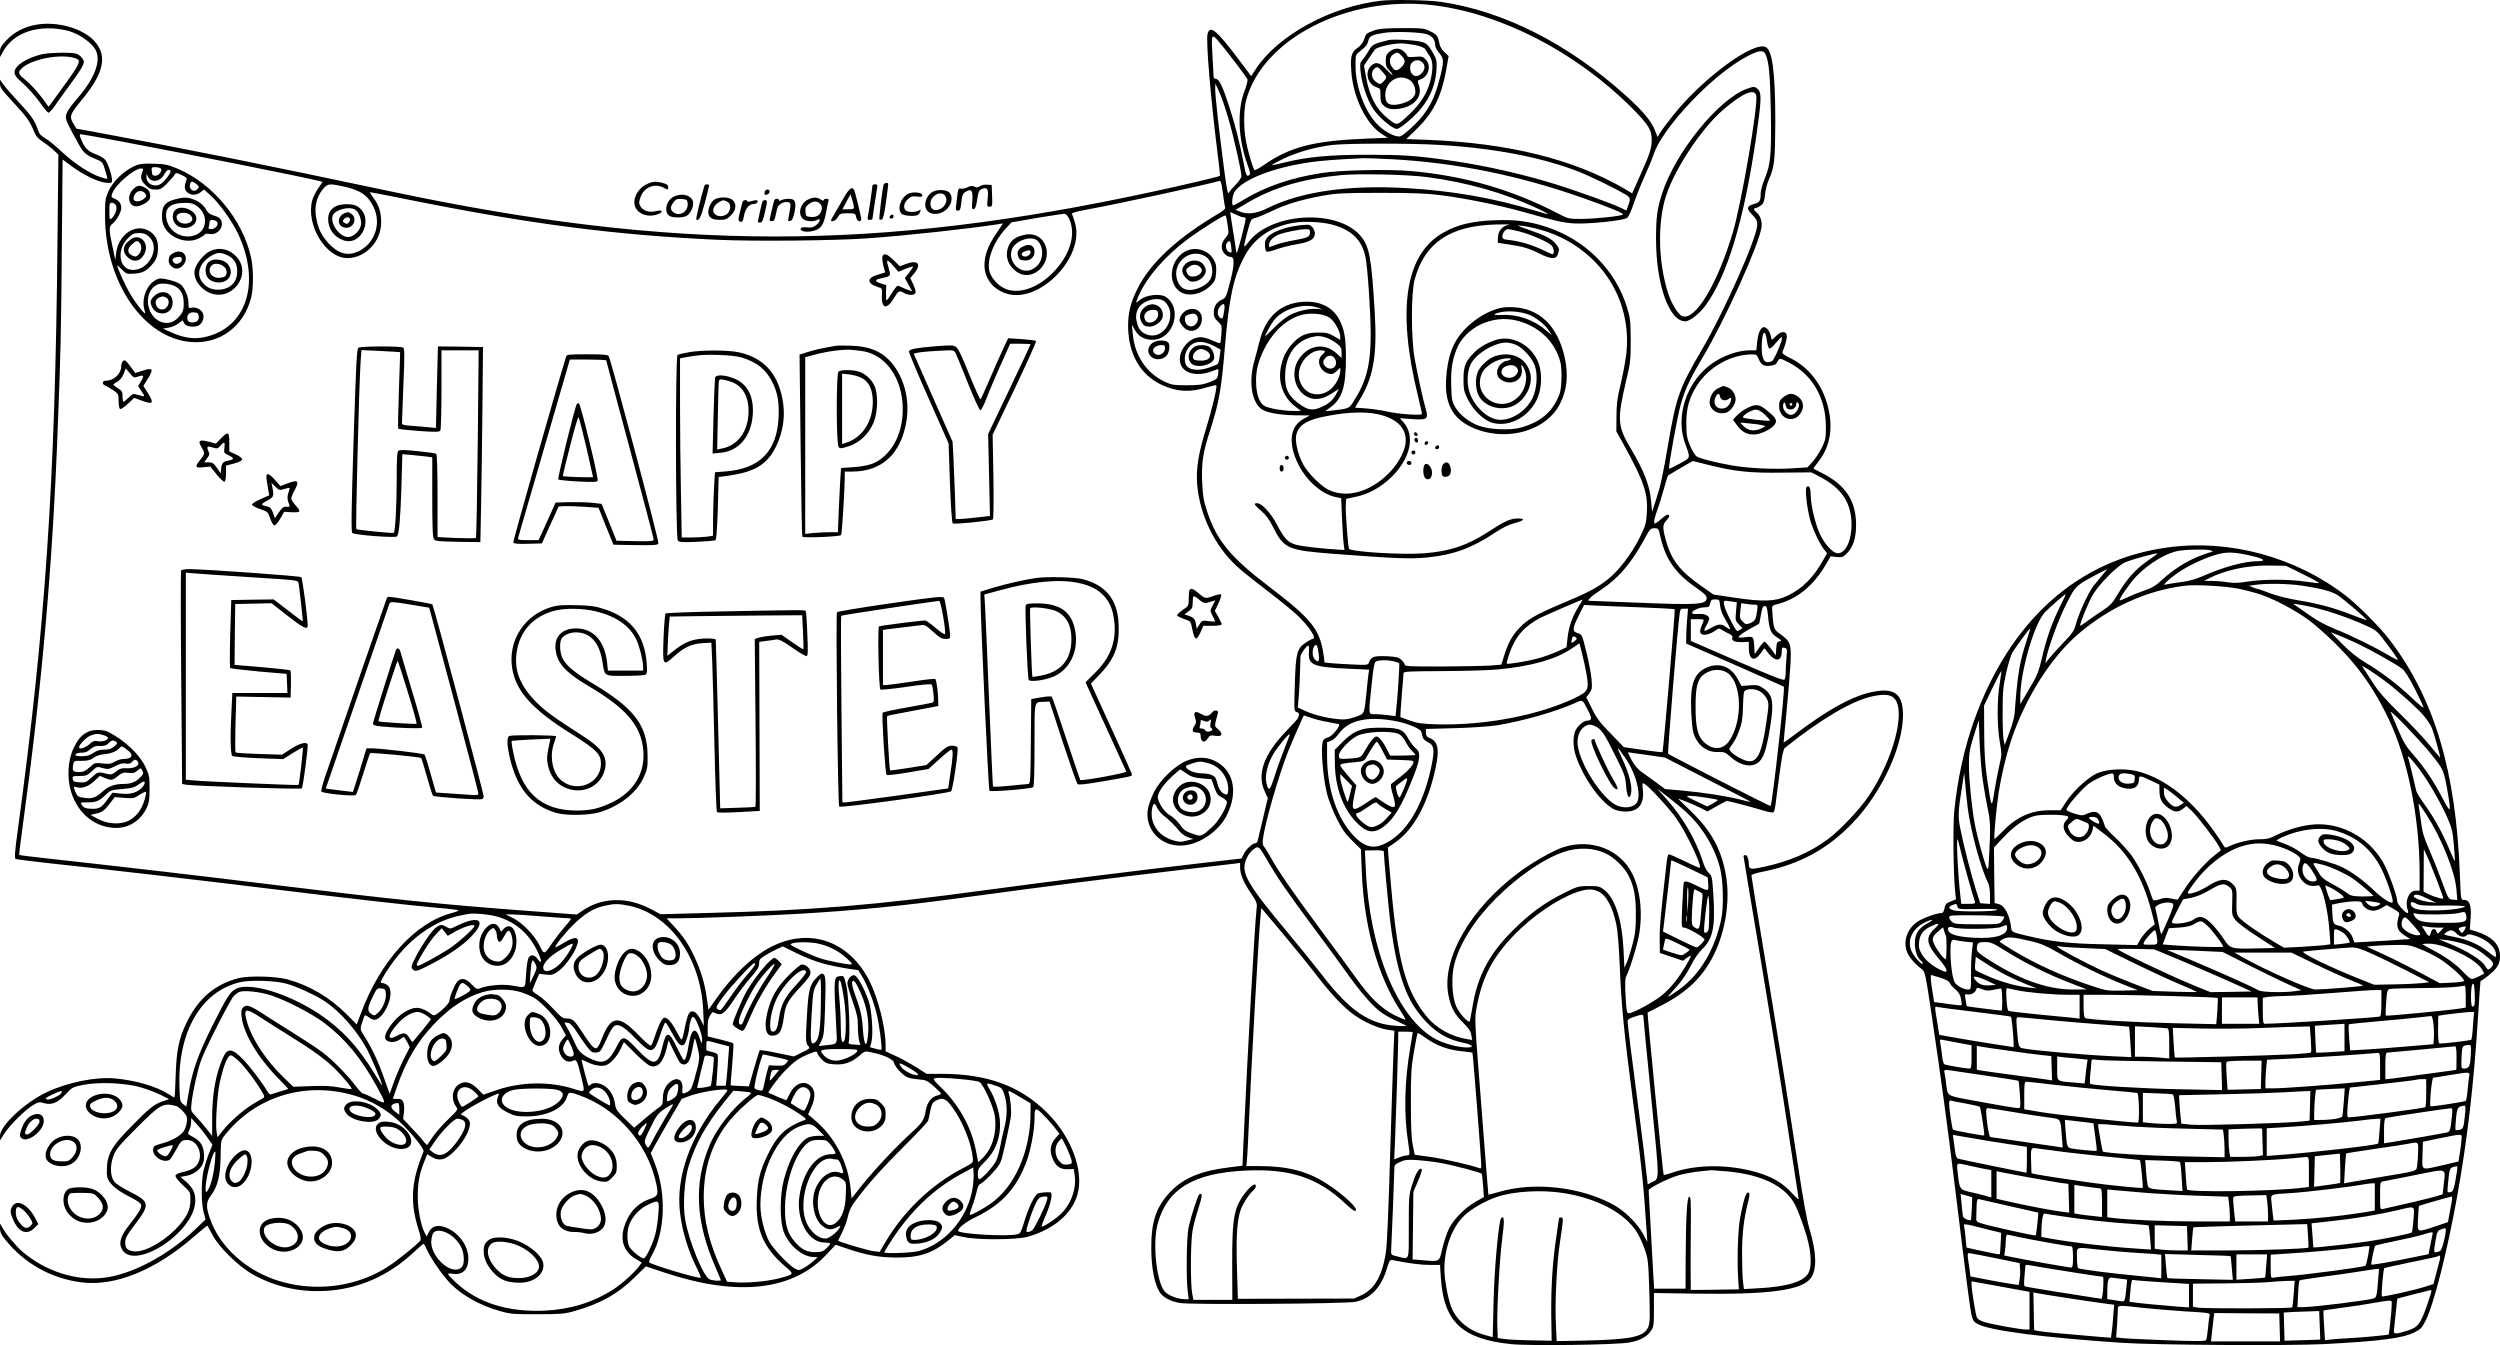 <?xml version="1.0" encoding="UTF-8"?>
<svg xmlns="http://www.w3.org/2000/svg" version="1.0" viewBox="0 0 1897 1020.641" preserveAspectRatio="xMidYMid meet">
  <g transform="translate(-0,1031.834) scale(0.1,-0.1)" fill="#000000" stroke="none">
    <path d="M10480 10313 c-381 -43 -782 -262 -950 -517 l-36 -55 -94 125 c-169 224 -219 266 -237 195 -13 -52 22 -470 72 -875 14 -109 24 -200 22 -202 -5 -6 -286 -72 -504 -119 -2097 -455 -3635 -455 -5788 1 -979 207 -1555 323 -2268 455 l-117 21 -24 40 c-31 52 -25 70 62 175 170 205 199 335 101 447 -89 100 -288 156 -449 126 -87 -16 -165 -57 -220 -116 -42 -45 -50 -59 -50 -91 l1 -38 20 38 c80 151 276 215 494 162 82 -21 181 -89 211 -147 42 -80 -6 -211 -133 -359 -69 -80 -93 -118 -93 -147 0 -26 11 -51 83 -182 54 -99 60 -104 165 -148 27 -11 35 -23 50 -75 11 -34 18 -64 16 -66 -1 -1 -25 4 -51 13 -83 28 -195 101 -289 188 -49 47 -109 95 -132 108 -30 17 -45 33 -53 59 -23 71 -51 112 -140 207 -50 53 -104 115 -120 137 l-29 40 0 -32 c0 -26 16 -48 91 -129 103 -109 135 -152 165 -226 15 -39 31 -58 68 -83 27 -17 64 -46 84 -65 l35 -33 -7 -665 c-17 -1816 -92 -2927 -302 -4468 -21 -152 -25 -205 -16 -211 6 -4 130 -19 274 -35 369 -39 1106 -124 1684 -195 561 -69 1054 -125 1262 -143 78 -6 142 -15 142 -18 0 -3 -22 -12 -49 -19 -278 -71 -545 -365 -692 -761 l-32 -85 -81 81 c-127 126 -276 214 -442 260 -90 25 -294 30 -374 10 -181 -47 -307 -155 -396 -341 -57 -118 -75 -209 -81 -397 -3 -93 -7 -168 -10 -168 -2 0 -22 12 -44 26 -94 59 -246 104 -405 119 -146 14 -360 -29 -519 -104 -166 -78 -355 -255 -355 -332 l0 -34 32 50 c39 63 161 184 219 218 40 24 49 25 82 15 57 -18 106 2 165 67 48 52 53 55 132 71 123 24 324 16 443 -20 48 -14 115 -40 149 -57 l61 -31 -50 -17 c-64 -22 -102 -52 -244 -198 -134 -136 -169 -194 -177 -289 -2 -34 -2 -74 2 -88 12 -46 67 -96 157 -142 49 -24 93 -52 98 -63 11 -20 -9 -57 -93 -164 -57 -73 -74 -124 -56 -167 79 -192 560 114 562 357 0 62 -19 100 -72 146 l-41 35 39 7 c52 8 98 38 123 77 15 26 19 46 17 88 -5 67 -26 100 -85 132 -41 22 -41 23 -27 50 8 15 14 42 14 60 l1 33 45 -50 c25 -27 61 -73 80 -102 l36 -51 -26 -65 c-14 -35 -32 -93 -41 -128 -19 -83 -19 -249 0 -319 l15 -55 -81 -77 c-208 -198 -484 -343 -696 -366 -211 -23 -435 49 -611 197 -52 45 -127 134 -155 186 l-16 30 -1 -37 c0 -27 9 -48 39 -85 144 -181 349 -296 578 -325 258 -33 565 93 861 352 52 45 95 80 96 78 2 -1 18 -32 37 -68 49 -95 198 -241 309 -303 164 -92 354 -135 550 -124 251 14 479 114 669 293 38 35 71 64 75 64 4 0 15 -20 26 -45 24 -55 88 -152 149 -224 89 -107 242 -197 411 -243 76 -21 106 -23 280 -22 167 0 206 3 272 22 198 55 334 130 460 254 l89 87 147 -49 c554 -183 971 -135 1226 142 l67 71 77 -26 c150 -52 248 -70 382 -71 174 -1 272 31 391 126 l54 44 65 -14 c103 -24 406 -22 490 2 198 58 334 174 376 321 50 176 -45 434 -226 616 -207 207 -455 299 -807 299 l-112 0 -72 46 c-39 25 -109 64 -155 86 l-84 39 0 47 c0 135 -58 361 -125 492 -169 325 -500 415 -807 217 -120 -77 -246 -204 -356 -361 l-56 -80 -13 90 c-16 112 -44 206 -93 311 -46 98 -83 153 -156 233 l-56 60 83 0 c152 0 680 20 934 35 433 26 769 59 1217 120 755 102 1074 142 1648 210 212 24 404 47 428 50 l42 6 0 -34 c0 -52 25 -113 81 -195 46 -68 49 -77 44 -120 -14 -120 -66 -1044 -101 -1803 l-6 -146 -97 -12 c-217 -26 -350 -81 -450 -186 -108 -113 -147 -227 -145 -435 1 -142 23 -258 62 -324 24 -41 82 -72 156 -85 83 -14 1258 -6 1330 9 114 23 195 107 238 247 23 74 23 74 53 68 117 -23 208 -35 275 -35 l77 0 6 -97 c22 -335 160 -465 534 -504 138 -14 788 -6 893 12 79 13 137 43 167 88 21 31 23 45 23 161 l0 127 323 -5 c551 -8 801 26 867 118 48 68 45 190 -10 375 -19 64 -48 221 -80 435 -79 524 -174 1118 -271 1698 -49 293 -89 539 -89 546 0 9 31 19 87 30 280 56 493 172 686 375 217 229 378 577 377 818 -1 166 -75 212 -266 163 -142 -37 -314 -134 -548 -310 -50 -38 -91 -68 -92 -67 0 1 9 106 22 232 12 127 26 289 30 361 8 154 1 175 -76 230 -52 37 -53 41 -62 178 -3 39 -2 40 42 51 149 39 270 139 365 300 l36 62 45 -5 c39 -4 49 -1 74 23 50 48 74 118 74 220 0 184 -80 305 -263 396 -34 17 -61 31 -61 32 0 2 20 29 45 62 83 110 106 251 65 409 -42 166 -145 298 -285 367 -50 24 -64 36 -59 48 23 56 35 103 32 123 -5 36 -42 35 -79 -1 -17 -17 -32 -31 -34 -31 -1 0 -5 13 -8 28 -8 40 -38 75 -58 67 -23 -9 -39 -48 -46 -116 l-6 -59 -46 0 c-119 0 -263 -63 -355 -154 -148 -146 -205 -372 -140 -551 43 -118 45 -107 -41 -155 -42 -23 -78 -40 -80 -38 -8 7 65 407 90 493 32 111 71 194 164 350 168 280 429 858 447 987 7 47 -9 92 -40 117 -20 16 -21 31 -2 31 7 0 24 9 38 20 20 15 26 31 31 82 3 35 17 88 31 119 40 87 46 145 47 434 0 371 -22 539 -72 566 -91 48 -473 -232 -698 -511 -42 -52 -87 -112 -100 -133 l-23 -38 -23 56 c-28 68 -87 139 -213 253 -438 397 -935 649 -1415 717 -93 13 -358 18 -447 8z m385 -33 c518 -60 1089 -353 1516 -779 129 -130 154 -169 152 -251 -1 -60 -16 -104 -95 -280 l-53 -119 -60 36 c-384 223 -875 345 -1490 370 l-164 6 83 81 c124 121 186 248 222 456 l16 93 -31 29 c-17 16 -33 41 -36 56 -14 68 -20 77 -70 102 -47 24 -59 25 -215 25 -138 -1 -174 -4 -220 -20 -50 -18 -56 -24 -68 -62 -9 -27 -25 -49 -47 -65 -49 -33 -59 -63 -52 -171 11 -200 112 -410 234 -487 l43 -27 -173 -7 c-389 -16 -571 -63 -767 -200 -36 -25 -68 -42 -71 -38 -12 13 -49 138 -64 216 -19 100 -19 236 0 311 122 467 766 798 1410 725z m-43 -220 c43 -12 68 -43 68 -82 0 -16 12 -41 30 -61 37 -43 38 -65 5 -193 -40 -160 -91 -253 -190 -351 -46 -45 -95 -85 -109 -89 -38 -9 -124 36 -179 95 -91 97 -159 278 -161 429 -1 89 0 95 24 113 52 41 68 60 73 89 8 35 28 45 120 59 74 12 267 6 319 -9z m-1452 -211 c50 -65 93 -125 96 -133 3 -8 -6 -43 -19 -78 -61 -153 -54 -367 20 -572 20 -55 22 -70 12 -77 -20 -12 -25 -3 -43 96 -29 149 -65 293 -112 435 -47 144 -74 200 -99 200 -8 0 -15 6 -16 13 0 6 -4 73 -8 146 -11 179 -8 187 41 131 21 -24 79 -96 128 -161z m4029 53 c24 -58 32 -146 38 -422 6 -326 -1 -410 -46 -517 -17 -40 -31 -90 -31 -112 0 -58 -8 -70 -52 -81 -55 -15 -58 -34 -12 -81 32 -32 38 -46 38 -77 -3 -101 -251 -659 -420 -947 -170 -290 -194 -355 -254 -705 -44 -259 -58 -322 -96 -440 l-28 -85 -7 76 c-11 126 -51 229 -162 417 -92 155 -96 211 -31 487 36 151 38 169 38 320 -1 145 -3 169 -28 250 -87 287 -320 518 -616 613 -129 42 -234 55 -390 49 -166 -6 -280 -33 -385 -92 -292 -163 -358 -580 -195 -1243 16 -68 30 -128 30 -134 0 -15 -184 -2 -270 19 -36 8 -104 18 -151 22 l-87 6 44 75 c98 166 125 334 105 659 -25 413 -40 493 -111 574 -180 204 -683 171 -849 -55 -38 -51 -38 -42 -5 83 25 93 28 97 58 103 17 4 72 27 123 51 108 53 224 88 388 118 107 19 155 22 440 22 251 0 350 -4 460 -18 182 -23 446 -77 610 -123 263 -74 312 -85 400 -91 104 -6 369 21 400 41 12 8 31 47 49 102 16 48 53 142 82 207 30 65 63 145 73 177 57 172 358 509 606 678 88 60 173 102 205 102 21 0 30 -7 39 -28z m-4079 -480 c39 -130 100 -402 100 -441 0 -10 -19 -38 -42 -62 -24 -24 -48 -53 -53 -63 -9 -15 -17 28 -38 190 -39 298 -67 552 -66 599 l1 40 29 -63 c16 -34 47 -124 69 -200z m-8400 -177 c562 -106 1370 -267 1502 -300 l26 -7 -34 -49 c-18 -28 -38 -67 -44 -87 -52 -188 101 -442 266 -442 136 0 256 125 256 269 1 77 -16 132 -57 186 -19 25 -31 45 -26 45 5 0 166 -31 358 -70 873 -174 1513 -256 2273 -291 281 -13 899 -7 1145 11 295 21 781 74 988 107 l38 6 -53 -79 c-61 -90 -88 -163 -88 -238 1 -96 58 -175 154 -211 251 -96 614 270 532 536 -10 30 -19 59 -22 65 -3 7 39 19 118 33 236 43 907 189 999 216 13 4 18 -11 28 -91 7 -54 15 -103 18 -110 3 -8 -14 -24 -42 -41 -322 -189 -528 -380 -625 -578 -51 -103 -70 -179 -70 -280 1 -210 91 -370 253 -446 117 -55 217 -60 348 -19 35 10 65 17 68 15 9 -10 -30 -175 -78 -331 -58 -188 -76 -303 -67 -421 19 -230 131 -463 299 -620 34 -32 137 -114 227 -183 91 -69 196 -154 234 -190 91 -86 152 -180 115 -180 -6 0 -30 -13 -54 -30 -64 -44 -73 -77 -80 -317 -6 -199 -6 -201 15 -208 14 -4 19 -12 16 -22 -3 -8 -6 -18 -6 -22 0 -4 -39 -48 -87 -97 -175 -180 -229 -333 -164 -466 l21 -45 -35 -149 c-20 -82 -38 -159 -41 -172 -2 -12 -11 -22 -18 -22 -22 0 -72 -46 -89 -83 l-16 -33 -288 -33 c-438 -50 -1191 -144 -1640 -205 -860 -117 -1317 -155 -2114 -175 l-367 -10 -73 39 c-178 94 -366 91 -515 -9 l-47 -32 -351 26 c-676 50 -1032 87 -1996 205 -553 68 -1107 132 -1623 189 -141 15 -259 30 -261 32 -2 2 9 96 25 209 148 1079 229 1995 268 3055 22 567 24 674 30 1331 l6 682 70 -52 c93 -68 198 -118 257 -124 44 -4 48 -3 48 18 0 39 -32 134 -53 157 -11 12 -41 30 -66 39 -68 26 -91 50 -121 129 -7 18 -6 25 3 25 7 0 145 -25 307 -55z m9996 -26 c420 -24 783 -94 1065 -204 91 -36 289 -133 357 -175 36 -22 37 -30 12 -94 l-9 -25 -48 23 c-62 30 -327 125 -473 171 -258 81 -540 145 -814 185 -256 37 -363 44 -626 44 -289 0 -458 -15 -630 -58 -52 -13 -97 -22 -99 -20 -2 2 38 24 90 49 102 49 248 90 374 104 115 12 592 13 801 0z m-351 -109 c491 -27 966 -124 1455 -297 198 -70 301 -113 295 -122 -7 -12 -207 -33 -316 -34 -95 0 -100 1 -176 41 -351 182 -710 286 -1112 322 -169 16 -547 8 -686 -15 -225 -35 -421 -102 -577 -196 -45 -27 -85 -49 -90 -49 -15 0 -8 75 10 103 62 93 288 182 564 223 95 14 201 22 413 32 17 1 116 -3 220 -8z m260 -135 c309 -41 580 -118 834 -235 50 -24 90 -44 88 -46 -2 -2 -48 10 -102 27 -318 96 -620 149 -974 170 -437 26 -803 -27 -1053 -152 -84 -42 -154 -51 -213 -25 l-30 12 95 56 c198 116 418 180 710 208 135 12 503 4 645 -15z m-8226 -70 c134 -28 194 -68 237 -160 60 -127 6 -279 -121 -336 -77 -35 -150 -15 -222 63 -55 61 -80 113 -94 195 -15 83 3 157 51 216 36 42 46 44 149 22z m6779 -215 c22 -11 47 -20 55 -20 7 0 16 -3 19 -6 6 -5 -57 -252 -67 -262 -3 -3 -5 1 -5 9 0 8 -11 78 -24 157 -12 78 -22 142 -21 142 1 0 20 -9 43 -20z m-1266 -30 c56 -118 8 -278 -122 -410 -113 -115 -253 -164 -354 -126 -64 24 -123 92 -131 150 -13 87 39 216 125 308 l45 49 195 34 c107 18 202 32 210 31 8 -1 22 -17 32 -36z m1203 -48 c10 -66 10 -68 -17 -100 -34 -40 -37 -86 -6 -119 12 -13 29 -23 39 -23 10 0 20 -4 23 -8 13 -21 6 -86 -22 -191 -27 -105 -32 -115 -59 -126 -41 -17 -63 -52 -63 -98 0 -31 7 -45 31 -68 30 -28 31 -32 27 -94 -2 -35 -6 -67 -9 -70 -4 -3 -30 6 -60 20 -30 14 -69 25 -87 25 -104 0 -193 -132 -147 -219 31 -61 129 -78 227 -41 28 11 53 19 53 17 1 -1 0 -18 -2 -39 -5 -34 -9 -38 -66 -60 -51 -19 -81 -23 -172 -23 -98 0 -116 3 -167 27 -140 66 -229 199 -243 367 l-6 66 21 -38 c28 -51 73 -77 134 -77 161 0 234 239 101 326 -40 26 -143 16 -189 -19 -20 -16 -36 -26 -36 -24 0 3 10 26 21 53 61 139 201 301 368 425 108 80 283 190 291 182 3 -2 10 -35 15 -71z m790 3 c147 -39 227 -114 255 -241 17 -75 40 -413 41 -589 0 -232 -32 -361 -132 -516 -32 -50 -34 -51 -154 -65 l-60 -6 41 30 c88 64 117 156 117 372 0 160 -13 228 -57 305 -52 88 -146 131 -269 123 -173 -11 -286 -116 -332 -308 -9 -36 -25 -99 -37 -140 -42 -148 -24 -296 45 -359 35 -32 137 -52 269 -54 l107 -1 -47 -26 c-90 -48 -114 -150 -68 -281 55 -157 190 -290 318 -314 l35 -7 6 -151 c4 -84 9 -172 13 -197 l6 -45 -48 3 c-127 7 -280 25 -323 38 -59 17 -87 47 -142 153 -45 86 -115 161 -150 161 -29 0 -23 -12 31 -58 34 -30 62 -66 86 -115 87 -174 110 -184 474 -212 458 -35 575 -39 698 -27 202 20 340 71 519 190 57 38 105 61 149 72 74 19 81 36 14 34 -52 -2 -94 -21 -215 -100 -162 -105 -290 -148 -487 -164 -171 -13 -562 11 -572 35 -8 23 -28 288 -24 334 l3 44 70 15 c97 19 195 73 275 152 143 141 180 311 90 414 l-28 31 86 -6 c119 -10 133 -1 112 71 -19 61 -67 282 -86 390 -27 151 -27 495 0 595 75 280 266 410 616 420 74 2 117 1 96 -3 -48 -9 -78 -45 -80 -98 l-1 -38 80 -12 c110 -16 158 -30 237 -70 83 -42 125 -45 138 -8 15 38 13 49 -16 84 -33 39 -77 61 -207 106 -91 32 -96 35 -51 29 81 -9 202 -43 281 -80 356 -164 557 -515 513 -895 -6 -52 -25 -153 -42 -225 -26 -106 -32 -151 -32 -245 l-1 -115 53 -95 c157 -285 189 -377 178 -530 -5 -76 -11 -95 -56 -185 -58 -117 -154 -243 -235 -309 -79 -64 -153 -104 -348 -185 -196 -82 -267 -122 -329 -189 -54 -57 -83 -110 -114 -207 l-22 -70 -84 -7 c-45 -3 -210 -6 -365 -7 -229 -1 -283 2 -283 12 0 8 -12 24 -26 38 -22 21 -37 24 -115 28 -95 3 -113 -3 -130 -45 -8 -22 -11 -23 -121 -18 -62 3 -136 7 -165 10 l-52 5 -6 47 c-28 206 -86 278 -425 537 -284 216 -390 346 -461 565 -26 79 -32 116 -37 221 -5 150 5 219 58 384 70 217 88 316 115 645 32 370 63 519 144 675 75 146 207 237 386 264 74 12 206 5 280 -14z m1428 -54 c84 -22 213 -78 240 -105 18 -19 24 -66 7 -66 -6 0 -36 13 -68 29 -74 37 -175 68 -251 77 -55 6 -61 9 -61 30 0 25 24 54 44 54 7 0 47 -9 89 -19z m-2191 -113 c6 -50 6 -50 -16 -42 -22 8 -31 50 -16 69 20 24 28 18 32 -27z m-503 -419 c93 -87 17 -268 -107 -256 -52 6 -88 36 -102 86 -14 50 -12 78 5 115 31 65 157 99 204 55z m450 -70 c-10 -61 -13 -66 -34 -49 -20 16 -19 59 2 82 30 33 41 23 32 -33z m706 26 l40 -14 -35 3 c-60 6 -152 -14 -212 -46 -31 -16 -86 -61 -122 -98 -36 -37 -66 -66 -66 -64 0 11 44 92 66 121 66 87 224 134 329 98z m90 -75 c39 -24 85 -104 85 -148 l0 -23 -47 28 c-41 24 -59 28 -123 28 -88 -1 -136 -21 -193 -84 -47 -52 -72 -102 -87 -175 -24 -116 15 -228 102 -297 l50 -39 -58 0 c-71 0 -180 18 -215 36 -39 19 -63 78 -67 163 -5 91 10 164 54 257 61 130 160 228 268 266 71 26 179 20 231 -12z m3323 -181 c4 -29 12 -54 18 -56 6 -2 28 17 48 42 21 25 41 45 46 45 16 0 -53 -168 -74 -182 -6 -4 -21 -8 -34 -8 -29 0 -44 37 -44 112 0 121 27 153 40 47z m-3353 30 c22 -6 59 -25 82 -42 38 -29 42 -37 43 -73 l0 -42 -37 34 c-93 85 -215 66 -289 -45 -53 -81 -39 -198 31 -260 63 -55 140 -53 224 4 l51 33 -19 -36 c-25 -48 -55 -76 -111 -101 -63 -29 -99 -26 -153 10 -99 65 -131 126 -125 243 6 144 82 247 203 277 44 10 56 10 100 -2z m-841 -67 l48 -26 -7 -51 c-3 -27 -10 -53 -14 -58 -4 -4 -34 -17 -67 -28 -68 -24 -134 -21 -164 6 -27 24 -26 90 0 133 40 65 110 73 204 24z m839 -38 c3 -3 -6 -16 -20 -28 -56 -48 -7 -146 73 -146 8 0 26 11 39 25 l25 24 0 -26 c0 -15 -9 -46 -21 -70 -70 -145 -250 -142 -289 5 -26 100 61 220 161 222 14 0 28 -3 32 -6z m3290 -56 c21 -49 41 -61 89 -55 24 3 44 10 46 15 1 5 9 17 16 27 12 17 17 15 86 -21 175 -92 274 -267 275 -484 0 -87 -3 -101 -32 -161 -18 -35 -49 -83 -70 -106 l-38 -41 -110 -7 c-136 -10 -340 0 -460 21 -122 21 -245 52 -271 69 -12 8 -34 44 -50 82 -24 59 -28 81 -28 168 -1 118 23 199 83 292 88 136 252 229 408 232 39 1 44 -2 56 -31z m-3213 -3 c29 -54 -27 -99 -72 -58 -22 20 -23 41 -1 65 23 26 57 23 73 -7z m322 -419 c155 -33 231 -116 212 -230 -11 -67 -62 -156 -128 -221 -142 -141 -318 -189 -454 -124 -59 29 -159 128 -194 195 -38 70 -61 166 -53 215 14 82 80 123 247 153 149 28 276 31 370 12z m2514 -386 c196 -49 312 -62 559 -58 l220 2 73 -38 c97 -52 164 -116 198 -191 69 -149 25 -385 -71 -385 -36 0 -97 65 -135 145 -34 71 -70 221 -70 295 0 54 -13 81 -31 63 -14 -14 0 -148 26 -248 18 -67 73 -186 107 -227 l22 -28 -24 -42 c-77 -140 -162 -226 -280 -282 -90 -42 -184 -45 -397 -13 l-161 24 -94 66 c-161 112 -226 196 -268 348 -26 96 -25 117 7 151 19 20 24 31 16 39 -7 7 -25 -2 -59 -32 -44 -38 -49 -40 -52 -22 -2 11 9 51 23 89 14 38 37 112 51 164 14 52 28 98 32 101 6 5 183 108 188 109 1 0 55 -13 120 -30z m-364 -555 c37 -161 115 -271 267 -375 58 -40 80 -61 81 -77 1 -53 -59 -57 -545 -37 -170 7 -321 13 -334 13 -24 1 -24 1 -5 22 10 12 49 40 85 64 125 81 228 201 321 372 47 87 52 93 81 93 32 0 32 -1 49 -75z m-607 -492 c-61 -93 -91 -173 -101 -270 l-7 -66 -71 -33 c-40 -18 -106 -41 -147 -52 -86 -23 -228 -46 -236 -39 -2 3 7 38 21 78 44 128 114 207 236 270 36 18 305 135 319 138 2 1 -5 -11 -14 -26z m1057 -20 c3 -31 18 -70 43 -111 21 -34 36 -65 33 -67 -3 -3 -16 4 -31 15 -34 27 -59 25 -113 -6 -25 -15 -47 -24 -51 -21 -3 3 4 21 16 40 11 19 21 42 21 50 0 22 -34 39 -73 37 -47 -3 -57 -1 -57 10 0 16 57 40 95 40 31 0 36 3 42 30 5 26 10 30 38 30 31 0 33 -2 37 -47z m90 31 l37 -6 -6 -70 c-6 -65 -5 -70 21 -97 l28 -29 -22 -15 c-21 -14 -23 -12 -71 80 -48 94 -61 143 -36 143 6 0 29 -3 49 -6z m170 -24 c27 0 27 -1 21 -47 -8 -63 -16 -78 -53 -93 -29 -12 -34 -11 -56 12 -23 22 -24 29 -18 82 l7 58 36 -6 c20 -3 48 -6 63 -6z m-873 -20 c145 -5 266 -12 269 -15 5 -5 -87 -1077 -93 -1084 -2 -2 -69 6 -149 17 l-144 21 -100 103 c-82 84 -108 118 -142 189 l-43 86 23 31 c21 28 22 38 17 104 -3 40 -21 134 -39 208 -33 133 -34 135 -66 144 -43 12 -42 34 8 134 l40 80 78 -4 c42 -2 196 -9 341 -14z m976 -57 c10 -113 21 -140 68 -170 37 -24 39 -28 20 -31 -19 -3 -22 -10 -25 -55 l-3 -52 -38 53 c-22 28 -43 52 -47 52 -5 0 -24 -21 -42 -47 l-33 -48 -3 45 c-5 91 -5 91 -70 83 -53 -6 -56 -5 -43 11 8 9 44 33 80 53 36 20 67 37 69 39 2 1 8 31 14 68 9 52 15 66 29 66 14 0 18 -12 24 -67z m-613 -35 c-4 -46 -7 -105 -7 -133 l0 -50 368 -161 c202 -89 370 -164 373 -166 11 -12 -87 -890 -101 -906 -3 -4 -765 385 -777 397 -6 5 74 985 88 1069 4 28 9 32 34 32 l29 0 -7 -82z m123 -15 c-24 -58 -28 -72 -21 -88 9 -23 64 -15 108 16 29 21 32 22 57 6 14 -9 38 -22 54 -29 15 -7 25 -18 23 -24 -10 -26 14 -39 69 -38 l55 2 0 -45 c0 -90 41 -110 89 -43 l29 40 31 -39 c55 -69 101 -61 101 15 0 28 3 31 21 27 20 -6 21 -10 15 -72 -3 -36 -6 -86 -6 -111 0 -25 -4 -51 -9 -58 -6 -10 -90 23 -359 140 l-352 153 0 83 0 82 51 0 c45 0 50 -2 44 -17z m-967 -121 c9 -7 8 -13 -8 -27 -24 -22 -31 -17 -23 13 6 24 11 26 31 14z m83 -292 c16 -107 9 -120 -93 -169 -274 -131 -680 -208 -1043 -199 -119 4 -150 8 -210 30 l-69 25 2 49 c2 27 7 99 12 159 6 61 10 117 10 125 0 13 38 15 298 16 163 1 353 6 422 13 248 24 435 76 551 155 l64 43 22 -86 c12 -47 27 -120 34 -161z m-2035 167 c7 -60 -1 -71 -30 -41 -18 18 -21 66 -5 96 16 29 27 11 35 -55z m-74 10 c-6 -95 34 -111 301 -123 l156 -7 -4 -26 c-2 -14 -10 -80 -16 -146 -17 -170 -14 -163 -89 -188 -53 -18 -78 -21 -131 -15 -85 8 -180 32 -247 63 l-54 25 8 97 c4 54 8 136 9 183 1 47 3 95 3 107 2 21 47 83 60 83 4 0 6 -24 4 -53z m641 -66 c21 -5 41 -12 44 -14 5 -5 -12 -267 -23 -358 l-5 -45 -52 7 c-29 4 -73 8 -99 8 -57 1 -55 -18 -30 225 16 150 20 170 37 177 27 10 82 10 128 0z m3804 -285 c84 -99 -10 -456 -195 -735 -66 -99 -218 -261 -311 -330 -135 -100 -293 -169 -486 -210 -104 -23 -114 -21 -115 24 -1 36 -12 65 -26 65 -8 0 -14 -4 -14 -9 0 -4 45 -276 100 -602 111 -664 187 -1134 261 -1624 27 -181 52 -343 55 -359 6 -27 1 -24 -51 32 -69 75 -150 122 -265 155 -210 61 -448 61 -629 1 -40 -14 -75 -23 -77 -21 -5 4 -126 1229 -122 1232 2 1 48 25 103 53 195 100 316 216 400 386 89 181 125 413 91 604 -34 196 -111 337 -269 489 l-95 92 62 -23 c34 -13 84 -35 112 -49 l50 -26 73 41 73 40 87 -21 c47 -12 126 -33 174 -48 71 -21 90 -24 97 -14 8 14 9 21 44 294 17 126 28 181 39 190 277 221 509 357 662 391 92 20 144 15 172 -18z m-2326 -90 c31 -59 29 -75 -9 -76 -22 0 -61 -31 -82 -65 -26 -42 -27 -133 -1 -206 59 -173 199 -364 296 -405 19 -8 56 -14 82 -14 96 0 142 59 129 167 -6 50 -5 53 12 44 32 -17 187 -185 241 -261 76 -108 196 -359 179 -376 -3 -3 -56 20 -117 51 -62 30 -116 53 -120 51 -4 -3 -11 -29 -14 -58 -46 -403 -55 -498 -53 -587 l1 -104 87 -29 88 -30 30 22 c16 12 30 18 30 14 0 -15 -71 -133 -115 -189 -25 -33 -71 -82 -103 -108 -59 -49 -220 -137 -252 -137 -16 0 -19 14 -25 129 -5 94 -4 135 5 151 24 44 80 224 95 303 32 169 13 354 -50 477 -93 184 -310 267 -522 200 -75 -24 -232 -113 -337 -191 -368 -273 -587 -652 -536 -928 17 -92 46 -148 110 -211 43 -41 59 -65 64 -94 l7 -39 -41 7 c-115 18 -230 82 -299 165 -164 197 -225 419 -276 1001 -8 96 -17 200 -20 231 l-4 56 56 39 c143 99 250 298 308 572 29 141 16 197 -51 222 -18 7 -24 17 -24 38 l0 29 218 6 c119 3 262 13 317 21 192 31 444 102 595 169 62 28 56 31 101 -57z m-2100 -55 c30 -11 86 -25 124 -31 39 -7 76 -14 83 -16 21 -6 -49 -95 -81 -101 -15 -3 -32 -14 -37 -24 -21 -38 -3 -273 30 -406 11 -43 43 -125 71 -182 41 -83 65 -118 119 -171 l67 -66 6 -164 c16 -417 120 -795 290 -1055 25 -38 44 -72 41 -74 -2 -2 -38 13 -80 33 -100 50 -190 136 -294 283 -46 65 -173 237 -281 383 -205 276 -313 434 -368 535 -19 33 -40 68 -48 77 -12 13 -14 30 -9 65 15 119 119 477 188 653 29 73 119 280 122 280 1 0 27 -9 57 -19z m652 -27 c77 -15 175 -56 181 -76 3 -7 7 -24 10 -38 3 -17 18 -32 40 -43 47 -22 53 -51 32 -161 -54 -279 -167 -491 -313 -584 -111 -71 -183 -64 -273 26 -132 133 -210 359 -210 611 l0 107 29 11 c17 6 44 31 62 56 73 103 226 135 442 91z m1505 -38 c45 -23 66 -54 147 -218 73 -145 79 -163 84 -234 6 -80 24 -109 37 -59 12 50 -13 152 -65 263 -51 106 -45 107 26 3 84 -125 123 -296 77 -341 -29 -30 -85 -36 -139 -16 -118 45 -304 341 -305 484 0 49 20 94 52 116 28 20 51 20 86 2z m-2358 -159 c-21 -53 -56 -148 -76 -212 -39 -121 -48 -129 -65 -55 -12 55 10 145 54 218 32 54 116 156 123 149 2 -2 -14 -47 -36 -100z m2746 -57 l138 -20 327 -168 c180 -92 327 -168 325 -169 -1 -1 -35 7 -76 17 -97 26 -292 56 -450 70 l-125 11 -65 48 c-36 26 -85 62 -110 79 -30 21 -56 50 -78 91 -18 34 -31 61 -28 61 3 0 67 -9 142 -20z m277 -414 c134 -116 234 -275 278 -441 25 -95 30 -295 10 -390 -49 -235 -164 -426 -325 -539 -91 -64 -96 -65 -41 -5 62 66 102 124 145 208 17 35 53 85 79 110 79 77 98 170 82 410 -9 135 -11 145 -34 165 -14 12 -33 46 -42 76 -55 173 -149 337 -276 481 l-74 83 70 -54 c39 -30 96 -77 128 -104z m170 90 c48 -7 89 -15 92 -17 2 -3 -15 -15 -38 -28 l-42 -22 -85 40 c-77 37 -82 40 -50 41 19 0 74 -6 123 -14z m-3386 -384 c6 -4 30 -41 54 -82 70 -125 158 -253 349 -510 101 -135 226 -306 278 -380 53 -74 130 -169 171 -210 73 -72 92 -84 251 -159 21 -9 10 -11 -60 -7 -207 11 -358 113 -568 386 -53 69 -166 208 -250 309 -320 383 -367 464 -327 566 9 25 30 56 46 70 33 27 38 29 56 17z m2620 -36 c69 -31 147 -106 181 -172 41 -81 56 -161 55 -299 0 -107 -5 -147 -27 -228 -14 -54 -34 -115 -43 -135 l-17 -37 -7 145 c-12 224 -65 385 -148 448 -31 24 -43 27 -115 27 -77 0 -86 -2 -186 -52 -146 -71 -266 -159 -395 -289 -175 -175 -264 -344 -301 -572 -9 -53 -18 -103 -20 -111 -7 -23 -80 55 -105 113 -31 70 -38 224 -14 316 41 160 154 339 315 500 166 167 369 306 520 355 104 35 218 31 307 -9z m-1677 13 c0 -31 33 -398 46 -504 35 -303 86 -502 165 -643 22 -41 72 -107 111 -148 81 -85 171 -136 277 -157 74 -15 94 -37 34 -37 -66 0 -171 28 -236 62 -288 151 -506 677 -533 1288 l-7 145 72 1 c39 1 71 -2 71 -7z m2324 -133 l134 -65 4 -50 c4 -59 4 -59 -94 -10 -58 29 -83 35 -91 22 -3 -5 -8 -83 -12 -175 -7 -160 -7 -168 11 -168 31 0 165 -79 158 -93 -15 -26 -48 -57 -61 -57 -7 0 -67 27 -133 60 l-121 60 6 48 c32 271 55 475 55 482 0 6 2 10 5 10 2 0 65 -29 139 -64z m-14 -246 l-6 -95 -2 105 c-1 57 2 100 6 95 4 -6 5 -53 2 -105z m-686 76 c62 -26 113 -117 141 -253 10 -47 20 -174 26 -318 11 -289 33 -509 98 -1005 70 -526 82 -648 106 -1005 l5 -80 -32 60 c-43 79 -137 172 -218 218 -249 139 -604 180 -873 102 -45 -13 -82 -23 -83 -22 -1 1 -25 302 -53 668 -52 664 -53 667 -36 755 42 225 119 375 279 542 139 145 331 277 474 328 77 27 119 30 166 10z m768 -2 c30 -15 30 -17 24 -72 -3 -32 -9 -92 -12 -134 -7 -81 -14 -90 -49 -64 -17 12 -19 25 -17 88 3 94 13 198 19 198 2 0 18 -7 35 -16z m78 -151 c0 -65 -3 -128 -6 -140 -7 -24 -34 -32 -34 -10 0 54 25 267 32 267 4 0 8 -53 8 -117z m-8195 42 c310 -65 544 -397 561 -795 l5 -115 -25 47 c-29 53 -52 71 -77 58 -16 -9 -30 -50 -49 -152 -6 -32 -14 -58 -18 -58 -4 0 -22 29 -40 64 -38 73 -72 109 -95 101 -16 -7 -43 -63 -72 -152 -9 -29 -21 -56 -27 -59 -5 -3 -49 34 -96 84 -149 153 -208 145 -278 -38 -9 -25 -23 -51 -30 -59 -19 -21 -44 4 -112 109 -65 99 -75 109 -121 110 -30 0 -44 10 -104 75 -38 41 -89 87 -113 101 -24 14 -44 31 -44 36 0 6 12 37 26 69 l26 58 49 -6 c42 -5 55 -2 88 20 47 32 112 114 141 181 38 84 5 99 -90 41 -32 -19 -61 -35 -64 -35 -16 0 64 102 136 173 86 84 152 124 238 143 74 16 102 16 185 -1z m5223 -537 c128 -165 225 -262 315 -316 76 -46 162 -80 220 -88 l48 -7 -6 -131 c-3 -72 -15 -428 -26 -791 -10 -363 -24 -695 -30 -737 -25 -193 -85 -301 -191 -349 l-53 -24 -441 -1 -441 -1 -7 236 c-7 242 1 362 29 441 16 45 61 115 94 144 11 11 21 25 21 33 0 27 -29 12 -68 -34 -98 -118 -113 -193 -112 -558 l1 -270 -148 0 -147 0 -9 45 c-15 74 -13 396 2 480 7 41 28 119 46 173 29 89 31 118 5 102 -11 -7 -62 -164 -81 -250 -15 -66 -19 -379 -7 -482 l8 -63 -28 0 c-54 0 -130 29 -155 60 -62 73 -92 365 -53 510 72 266 270 387 666 406 336 16 546 -52 754 -246 35 -33 69 -60 75 -60 49 0 -78 122 -218 211 -144 91 -293 129 -503 129 l-100 0 6 73 c3 39 8 137 11 217 17 424 77 1491 91 1617 l5 51 154 -183 c84 -100 208 -252 273 -337z m-6228 456 c138 -39 240 -125 306 -260 38 -75 39 -112 2 -61 -23 32 -53 35 -68 6 -6 -11 -15 -66 -18 -122 -8 -116 5 -106 -114 -86 -70 11 -174 1 -234 -21 -25 -10 -31 -7 -66 30 -43 45 -77 51 -107 21 -20 -20 -61 -120 -61 -149 0 -10 -25 -40 -56 -67 -47 -40 -59 -46 -73 -37 -86 63 -129 68 -207 23 -83 -48 -171 -172 -148 -209 17 -26 72 -27 105 -3 16 12 31 21 33 21 3 0 15 -18 26 -39 l20 -39 -43 -84 c-24 -47 -58 -126 -77 -177 l-33 -93 -42 118 c-43 124 -94 232 -151 321 -36 57 -36 48 1 151 4 10 11 8 31 -7 15 -12 35 -21 45 -21 51 0 120 112 122 198 0 35 -5 49 -22 64 -13 10 -32 18 -42 18 -16 0 -13 9 22 68 88 143 196 258 315 335 105 68 187 99 324 121 41 7 151 -4 210 -20z m340 1 c102 -8 196 -15 208 -15 22 0 19 -6 -31 -62 -30 -35 -73 -91 -96 -124 -62 -92 -62 -92 -96 -21 -38 77 -132 175 -204 210 l-55 27 45 0 c24 0 127 -7 229 -15z m8687 -37 c-2 -13 -4 -5 -4 17 -1 22 1 32 4 23 2 -10 2 -28 0 -40z m-45 -179 c35 -17 65 -33 67 -35 7 -6 -44 -43 -60 -44 -8 0 -43 9 -77 21 l-63 21 7 37 c4 20 8 39 11 43 5 9 33 -2 115 -43z m-6529 6 c80 -21 145 -56 203 -109 41 -38 46 -45 27 -46 -31 0 -170 27 -228 46 -65 21 -225 95 -225 105 0 21 148 24 223 4z m-1880 -12 c-12 -32 -55 -98 -87 -131 -53 -57 -120 -80 -132 -47 -13 34 39 93 126 144 95 56 102 58 93 34z m1907 -137 c52 -14 132 -30 178 -37 l84 -12 29 -46 c35 -57 85 -181 109 -277 21 -80 46 -271 38 -280 -4 -3 -24 0 -46 7 l-40 11 10 37 c16 58 4 246 -21 316 -36 100 -86 190 -109 193 -23 4 -52 -31 -52 -63 0 -11 18 -72 40 -135 33 -94 40 -128 40 -190 0 -41 4 -90 9 -108 l10 -33 -47 3 c-37 2 -46 6 -42 18 13 39 1 338 -16 420 -18 81 -20 85 -44 82 -55 -6 -55 1 -34 -399 7 -127 15 -115 -87 -127 l-46 -5 20 41 c19 37 22 69 28 262 7 219 4 246 -26 246 -7 0 -28 -17 -47 -39 -43 -47 -54 -92 -64 -266 -12 -197 -11 -221 8 -242 17 -18 15 -20 -45 -50 l-63 -31 -126 26 c-70 15 -129 24 -133 21 -3 -4 -23 -67 -44 -140 l-38 -134 -69 3 c-37 1 -69 4 -70 5 -1 1 4 71 12 156 7 85 11 158 9 162 -3 4 -48 17 -100 30 l-95 23 0 66 c0 60 4 74 35 118 2 1 14 -3 29 -9 42 -19 67 0 138 108 36 54 93 129 127 167 49 55 61 76 61 102 0 29 6 38 42 60 23 15 64 37 90 49 l48 22 108 -53 c60 -30 149 -64 202 -78z m-2187 -3 c13 -26 12 -33 -14 -88 l-29 -60 5 79 c8 105 14 116 38 69z m1667 -3 c0 -5 -28 -42 -63 -82 -35 -40 -91 -114 -125 -165 -34 -50 -67 -95 -73 -98 -6 -4 -17 -1 -26 7 -12 13 -6 25 48 98 57 77 218 250 232 250 4 0 7 -4 7 -10z m498 -340 c-4 -175 -16 -235 -48 -255 -29 -18 -33 14 -22 206 11 182 13 194 39 238 l28 46 3 -30 c2 -16 2 -109 0 -205z m-4058 195 c77 -20 229 -90 297 -136 116 -79 238 -217 316 -359 32 -59 117 -259 117 -277 0 -4 -27 37 -59 90 -124 203 -245 334 -414 448 -235 158 -532 248 -637 194 -44 -23 -69 -62 -178 -280 -109 -218 -152 -339 -180 -507 l-18 -106 -24 18 c-23 17 -25 26 -28 125 -16 421 164 733 462 801 77 17 257 12 346 -11z m4236 -127 c16 -110 16 -281 0 -307 -18 -28 -26 8 -26 108 0 59 -5 156 -11 215 -11 110 -6 163 12 119 4 -13 16 -73 25 -135z m132 39 c39 -92 56 -189 50 -283 -9 -131 -32 -111 -41 34 -6 92 -18 143 -66 274 -11 31 -18 65 -14 74 6 15 8 15 24 -4 9 -12 31 -55 47 -95z m-2994 72 c14 -11 26 -26 26 -32 0 -7 -27 -27 -60 -44 -33 -18 -60 -29 -60 -24 0 16 30 94 41 108 15 18 22 17 53 -8z m-616 -58 c5 -45 -21 -111 -57 -145 -26 -25 -31 -26 -50 -14 -35 22 -35 45 3 124 35 73 37 75 68 72 29 -3 33 -7 36 -37z m1021 10 c33 -10 80 -30 104 -44 59 -35 177 -163 212 -230 l29 -55 -27 -32 c-32 -38 -35 -82 -7 -127 22 -37 58 -50 89 -33 25 13 32 0 62 -125 29 -121 32 -117 -55 -90 -184 59 -400 56 -589 -9 l-99 -34 -42 43 c-52 51 -92 63 -136 40 -59 -31 -72 -118 -26 -178 13 -17 7 -25 -64 -93 -43 -41 -95 -101 -116 -132 -21 -31 -40 -59 -42 -62 -2 -2 -15 11 -30 30 -14 19 -55 65 -90 101 l-63 67 6 48 c4 27 2 61 -4 77 -9 22 -17 27 -45 27 l-35 0 30 88 c73 207 155 346 284 481 121 126 240 204 370 242 82 24 207 24 284 0z m-1894 -25 c121 -40 310 -138 406 -210 156 -118 277 -263 392 -471 83 -151 83 -151 -8 -104 -42 21 -82 39 -89 39 -8 0 -33 26 -57 58 -63 84 -174 197 -254 257 -38 29 -142 97 -230 152 -88 55 -192 120 -231 146 -87 56 -115 65 -139 41 -14 -14 -16 -29 -12 -68 13 -124 120 -307 268 -459 49 -50 88 -91 86 -92 -1 0 -29 -9 -62 -19 -33 -10 -65 -20 -70 -22 -6 -3 -19 10 -29 28 -36 61 -128 183 -180 236 -85 89 -121 91 -156 10 -54 -126 -80 -273 -80 -455 l0 -134 -46 58 c-26 32 -62 75 -82 95 -34 36 -35 37 -28 100 11 92 44 242 73 323 31 87 217 452 246 484 12 13 31 27 42 32 34 15 157 2 240 -25z m-79 -167 c44 -29 144 -93 224 -142 177 -110 270 -178 341 -248 64 -64 134 -148 127 -154 -2 -3 -42 3 -89 11 -63 12 -118 15 -218 11 l-135 -5 -74 71 c-133 129 -237 286 -276 416 -32 109 -16 116 100 40z m1257 16 c20 -14 37 -28 37 -30 0 -6 -132 -169 -139 -172 -3 -2 -14 11 -23 27 -24 43 -44 47 -93 20 -80 -44 -78 -1 6 94 45 50 105 85 149 86 14 0 42 -11 63 -25z m9237 -12 c0 -10 27 -288 60 -618 65 -663 65 -605 -1 -640 l-26 -14 -13 112 c-6 62 -27 231 -46 377 -58 443 -94 730 -94 748 0 13 14 23 48 34 62 21 72 21 72 1z m-7165 -82 c15 -37 25 -80 23 -97 -4 -28 -4 -28 -18 14 -28 89 -62 78 -80 -26 -17 -104 -30 -143 -42 -136 -6 4 -28 44 -49 89 -62 132 -83 135 -112 13 -36 -152 -68 -154 -203 -10 -88 93 -103 94 -144 10 -57 -114 -99 -137 -186 -99 -77 34 -107 63 -133 127 -14 33 -37 79 -52 104 -15 24 -26 46 -24 48 2 3 15 2 29 -2 16 -4 38 -29 66 -73 24 -38 58 -87 77 -111 30 -37 40 -43 67 -40 33 3 31 1 93 132 15 32 35 64 44 69 32 20 73 -4 161 -94 122 -126 139 -123 192 39 15 45 31 82 35 82 4 0 27 -36 51 -81 48 -88 70 -108 93 -84 13 13 37 95 37 128 0 7 5 29 11 50 14 50 29 38 64 -52z m5415 -35 c0 -2 -9 -55 -19 -118 -44 -257 -49 -508 -16 -717 8 -47 12 -88 9 -93 -3 -4 -14 -8 -25 -8 -11 0 -35 -7 -55 -15 l-35 -14 6 122 c6 131 25 739 25 807 l0 40 55 0 c30 0 55 -2 55 -4z m109 -51 c76 -53 164 -84 266 -94 41 -4 76 -9 78 -11 4 -5 68 -819 67 -859 0 -18 -4 -22 -17 -16 -55 21 -262 69 -366 84 l-122 17 -14 70 c-11 49 -15 142 -15 319 -1 218 2 268 23 393 13 78 26 142 30 142 3 0 35 -20 70 -45z m-5535 -69 c19 -74 17 -88 -27 -244 -17 -59 -26 -76 -48 -88 -40 -20 -45 -18 -41 20 8 70 -38 98 -92 55 -38 -30 -56 -71 -56 -126 0 -45 -3 -50 -43 -78 -23 -16 -72 -56 -108 -87 l-67 -57 -69 67 c-59 57 -71 74 -75 108 -8 61 -36 112 -77 140 -38 26 -89 32 -109 12 -6 -6 -14 -9 -17 -7 -5 6 -55 193 -51 196 1 1 20 -7 43 -18 48 -24 103 -34 137 -25 35 9 88 66 116 126 l24 51 85 -85 c47 -47 98 -90 114 -95 56 -21 102 28 127 139 l13 54 36 -75 c20 -42 42 -83 50 -93 19 -22 47 -20 65 6 13 19 21 45 42 157 7 31 9 27 28 -53z m-956 7 c25 -60 20 -77 -19 -71 -14 2 -29 14 -38 32 -12 25 -11 33 3 62 8 19 19 34 23 34 5 0 18 -25 31 -57z m1072 38 c19 -6 55 -15 79 -21 l44 -12 -7 -91 c-3 -51 -9 -118 -12 -149 l-7 -58 -36 0 -36 0 8 111 c5 61 6 117 3 124 -2 7 -23 17 -46 22 -23 4 -41 11 -41 16 1 4 1 21 1 37 0 33 1 34 50 21z m1094 -60 c15 -23 -98 -80 -159 -81 -40 0 -78 18 -102 50 -18 22 -16 28 10 33 43 8 246 7 251 -2z m-300 -29 c4 -10 20 -31 36 -47 26 -24 41 -30 94 -33 74 -5 129 15 190 68 37 33 39 34 89 23 98 -21 164 -51 171 -79 9 -36 72 -101 109 -113 18 -6 56 -12 85 -14 46 -3 59 -9 107 -51 30 -26 55 -51 55 -56 0 -5 -13 -11 -30 -15 -42 -9 -76 -55 -85 -112 -10 -65 -25 -92 -87 -149 -164 -150 -336 -336 -449 -485 l-27 -34 -7 70 c-20 204 -119 395 -274 525 l-49 42 24 54 c32 72 32 127 -1 159 -51 51 -124 24 -164 -60 -12 -25 -23 -45 -25 -45 -5 0 -128 52 -134 56 -8 5 70 110 119 161 71 74 108 101 176 129 70 29 70 29 77 6z m-225 -48 c2 -2 -4 -13 -14 -24 -15 -17 -29 -20 -74 -18 l-56 3 -12 -40 c-6 -22 -17 -66 -23 -98 -11 -57 -13 -58 -38 -52 -15 3 -31 10 -36 15 -8 8 27 160 55 237 l8 21 93 -20 c51 -11 95 -22 97 -24z m-4153 -21 c30 -31 85 -101 122 -156 55 -82 64 -101 52 -109 -8 -4 -43 -25 -78 -46 -74 -44 -179 -136 -232 -204 l-39 -49 -7 37 c-11 60 4 292 25 384 30 130 58 200 83 200 11 0 43 -25 74 -57z m3590 44 c5 -6 -16 -211 -23 -217 -10 -10 -103 -23 -103 -15 0 6 49 211 56 234 3 9 14 12 36 7 17 -3 32 -7 34 -9z m1483 -82 c64 -38 82 -55 57 -55 -33 0 -97 34 -117 61 -27 38 -13 37 60 -6z m-1019 -55 c-17 -22 -34 -40 -37 -40 -5 0 6 60 14 73 2 4 16 7 29 7 l26 0 -32 -40z m1420 -31 c63 -6 122 -15 131 -20 30 -15 108 -188 118 -259 17 -124 -19 -247 -92 -318 l-34 -33 -17 87 c-36 185 -134 358 -282 497 -24 22 -41 44 -38 49 7 11 76 10 214 -3z m-2156 -87 c-5 -33 -14 -46 -39 -62 -45 -28 -48 -26 -42 23 4 30 14 50 38 70 38 35 52 25 43 -31z m2426 33 c30 -10 37 -19 52 -66 23 -72 22 -159 -1 -250 -11 -41 -25 -103 -31 -139 -6 -36 -20 -84 -30 -107 -19 -43 -110 -143 -130 -143 -5 0 -10 18 -10 40 0 36 6 47 53 93 86 85 126 198 113 325 -7 68 -40 165 -75 222 -34 56 -33 57 59 25z m-3975 -36 c19 -17 35 -34 35 -39 0 -7 -112 -80 -124 -80 -3 0 -12 13 -21 30 -49 95 30 159 110 89z m989 3 c24 -22 46 -66 46 -92 0 -11 -2 -20 -4 -20 -6 0 -119 68 -141 84 -20 16 -20 16 4 36 28 24 63 20 95 -8z m1548 11 c10 -9 18 -27 18 -40 0 -30 -39 -123 -51 -123 -5 0 -28 12 -52 27 -23 15 -43 28 -45 29 -7 4 31 81 50 101 25 27 54 29 80 6z m-1901 -5 c51 -15 53 -48 5 -93 -94 -89 -351 -101 -415 -19 -35 44 3 98 80 113 66 13 286 13 330 -1z m-1580 -32 c121 -30 235 -88 335 -168 93 -75 238 -245 228 -268 -94 -226 -104 -382 -39 -588 18 -55 21 -80 13 -89 -26 -31 -179 -155 -246 -197 -334 -216 -806 -199 -1107 39 -119 94 -201 206 -244 333 -29 86 -27 120 9 168 51 67 72 151 74 295 2 124 2 126 33 165 225 283 585 401 944 310z m2869 29 c0 -3 -23 -34 -52 -68 -227 -273 -341 -589 -308 -860 17 -146 64 -297 135 -436 14 -29 24 -55 22 -58 -11 -10 -368 96 -390 116 -4 4 4 28 18 52 103 179 113 474 23 701 l-30 77 37 68 c20 37 73 130 117 205 l81 138 56 21 c89 34 291 64 291 44z m-5052 -17 c-7 -21 -92 -60 -113 -52 -16 6 -8 13 40 36 67 31 79 34 73 16z m5229 -2 c3 -3 -7 -16 -23 -28 -111 -83 -236 -242 -289 -368 -122 -289 -108 -582 46 -932 21 -49 39 -91 39 -93 0 -9 -58 -5 -84 5 -47 17 -158 287 -187 455 -18 106 -7 291 25 400 50 168 129 313 270 489 l71 88 63 -5 c35 -3 66 -7 69 -11z m2045 -33 l78 -47 0 -70 c0 -295 -122 -569 -309 -695 -60 -41 -134 -81 -150 -81 -5 0 1 26 14 58 12 31 28 83 35 114 8 40 17 59 30 63 10 3 48 37 84 75 52 55 68 81 79 122 18 68 58 250 67 308 7 42 -2 148 -16 184 -9 25 4 20 88 -31z m-3299 -4 c253 -106 460 -348 528 -616 29 -117 26 -131 -38 -152 -98 -33 -167 -109 -199 -220 -29 -98 4 -186 91 -236 l45 -27 -19 -26 c-32 -46 -135 -138 -196 -177 -157 -101 -328 -153 -526 -162 -276 -12 -504 60 -669 213 -33 31 -60 60 -60 64 0 5 16 6 35 3 76 -12 121 33 119 121 -3 102 -85 205 -189 236 -52 15 -89 1 -111 -41 l-16 -33 -15 27 c-29 56 -53 179 -53 273 0 107 12 173 47 262 l25 62 33 -20 c60 -37 110 -23 181 52 73 76 119 168 108 215 -4 13 -20 31 -37 40 l-31 16 24 19 c46 37 239 138 265 138 2 0 -2 -14 -8 -30 -17 -45 5 -79 76 -114 50 -25 70 -29 140 -29 150 -1 278 58 307 141 14 40 16 42 45 36 16 -3 60 -19 98 -35z m1378 2 c73 -25 171 -75 243 -124 58 -39 59 -41 35 -50 -137 -52 -204 -116 -273 -260 -60 -124 -76 -190 -83 -333 -11 -235 47 -371 219 -519 65 -56 66 -55 -44 -85 -89 -24 -246 -39 -337 -32 l-64 5 -42 91 c-92 198 -135 372 -135 552 0 241 77 450 225 612 69 75 170 162 189 162 7 0 37 -8 67 -19z m1404 -73 c79 -106 147 -275 157 -388 3 -34 1 -36 -72 -74 -243 -125 -458 -332 -598 -574 l-37 -63 -50 6 c-45 6 -265 72 -265 79 0 2 13 28 28 58 16 30 37 86 46 126 16 65 27 82 123 204 60 76 187 213 293 318 103 102 190 195 193 205 3 11 11 46 17 78 9 46 17 60 38 72 54 29 78 20 127 -47z m-4195 -13 l0 -46 -30 23 c-46 33 -38 62 18 67 8 1 12 -14 12 -44z m-1688 19 c9 -3 31 -21 49 -41 27 -31 31 -42 27 -78 -3 -23 -13 -54 -23 -69 -24 -36 -94 -76 -169 -95 -54 -15 -61 -19 -64 -44 -6 -54 79 -108 125 -79 7 4 29 39 50 77 35 64 41 70 74 73 94 8 144 -130 73 -201 -17 -17 -48 -31 -87 -40 -43 -9 -63 -19 -65 -30 -2 -10 20 -38 55 -71 58 -54 58 -54 58 -112 0 -43 -7 -72 -24 -106 -75 -147 -306 -305 -414 -284 -44 9 -57 24 -57 67 0 32 12 54 75 137 116 153 113 171 -44 250 -52 26 -103 59 -114 74 -31 42 -33 121 -7 193 20 53 40 78 179 217 180 180 199 191 303 162z m3756 -6 c-34 -53 -128 -217 -149 -260 -13 -27 -27 -48 -31 -48 -5 0 -14 12 -20 26 -11 23 -6 37 39 128 45 91 57 107 105 139 62 42 76 46 56 15z m2898 -147 l43 -55 -29 -33 c-38 -43 -47 -92 -26 -147 25 -66 58 -91 116 -90 l48 2 7 -48 c15 -106 -32 -230 -115 -302 -48 -43 -128 -93 -135 -86 -3 3 11 42 32 89 40 94 54 168 32 170 -25 2 -74 -2 -92 -8 -24 -6 -77 -117 -107 -222 -21 -70 -28 -83 -49 -88 -72 -20 -452 2 -451 26 2 23 58 67 130 102 205 99 318 224 394 437 29 82 56 230 56 309 0 86 6 91 58 41 24 -24 64 -67 88 -97z m-4485 49 c38 -21 20 -81 -53 -177 -69 -91 -122 -110 -178 -65 l-22 17 40 60 c54 80 148 175 173 175 11 0 29 -5 40 -10z m1377 -74 c-23 -48 -35 -56 -45 -30 -3 9 7 28 27 50 19 18 35 32 37 30 2 -2 -6 -24 -19 -50z m1322 -1 l44 -45 -47 0 c-27 0 -61 -7 -76 -14 -70 -36 -140 -158 -182 -316 -33 -122 -33 -320 -1 -401 41 -104 142 -188 227 -189 l30 -1 -37 -33 c-20 -18 -53 -41 -72 -51 -31 -17 -38 -17 -62 -4 -46 24 -167 151 -197 206 -38 71 -67 192 -67 277 0 265 132 533 292 595 80 30 98 27 148 -24z m1885 -137 c18 -40 35 -84 37 -98 3 -22 -1 -25 -33 -28 -30 -3 -41 2 -63 28 -33 40 -36 105 -5 144 11 14 23 26 25 26 3 0 20 -33 39 -72z m-1827 56 c19 -6 72 -77 72 -97 0 -4 -16 -7 -35 -7 -111 0 -209 -129 -238 -313 -29 -181 65 -357 189 -357 24 0 44 -4 44 -8 0 -5 -13 -21 -30 -37 -24 -23 -38 -28 -82 -28 -66 0 -104 19 -157 79 -57 66 -76 132 -74 264 3 217 99 460 198 501 24 9 82 11 113 3z m-4958 -40 c0 -18 -34 -73 -48 -79 -16 -6 -63 22 -69 42 -2 5 20 17 49 25 64 19 68 20 68 12z m320 -132 c-10 -93 -32 -177 -54 -207 -15 -19 -15 -18 -16 18 0 76 58 293 74 276 2 -2 0 -41 -4 -87z m4722 28 c10 0 22 -16 32 -47 21 -62 21 -63 -20 -50 -66 20 -146 -40 -180 -135 -32 -92 -8 -215 52 -268 39 -34 70 -38 115 -14 29 15 30 14 20 -4 -18 -34 -81 -82 -107 -82 -50 0 -105 43 -138 108 -91 179 42 528 189 497 11 -3 27 -5 37 -5z m4573 -25 c98 -17 313 -73 319 -84 2 -3 6 -44 10 -91 l6 -85 -62 -35 c-82 -46 -168 -133 -203 -205 -16 -32 -38 -99 -50 -149 -24 -105 -19 -101 -142 -91 l-84 7 3 256 3 257 28 65 c35 79 43 110 29 110 -19 0 -42 -42 -67 -123 -24 -74 -25 -91 -25 -318 0 -270 8 -247 -85 -225 -47 11 -50 13 -49 41 6 115 24 578 24 613 0 41 2 44 43 63 35 17 56 19 127 15 47 -3 126 -12 175 -21z m-3549 -216 c-45 -218 -210 -402 -407 -454 -52 -14 -259 -21 -259 -9 0 3 21 38 46 77 151 234 319 395 530 513 l99 54 3 -53 c2 -30 -4 -87 -12 -128z m5729 151 c268 -25 445 -113 518 -257 14 -27 44 -105 67 -173 52 -152 64 -280 33 -340 -34 -66 -160 -105 -379 -117 l-111 -6 -7 56 c-4 30 -7 127 -7 214 0 154 14 268 46 392 8 30 12 58 9 63 -19 30 -40 -26 -70 -187 -17 -91 -24 -327 -14 -470 l5 -70 -182 -3 -183 -2 -1 107 c-1 60 0 220 1 357 2 204 0 248 -12 244 -17 -6 -25 -148 -27 -465 l-1 -233 -119 0 -119 0 -6 93 c-11 193 -36 642 -36 653 0 17 143 89 226 114 39 11 109 25 155 29 46 5 89 9 94 10 6 0 60 -4 120 -9z m-6710 -61 c26 -21 27 -23 23 -118 -3 -108 -30 -178 -80 -215 -65 -47 -133 35 -133 159 1 147 104 241 190 174z m5472 -104 c257 -42 460 -150 553 -295 18 -28 45 -87 60 -130 26 -75 28 -94 35 -318 6 -200 5 -243 -8 -273 -31 -74 -127 -95 -483 -103 l-212 -4 -6 136 c-8 155 7 458 30 607 28 187 29 195 10 195 -9 0 -16 -2 -16 -4 0 -1 -9 -61 -19 -132 -30 -195 -42 -388 -40 -604 l3 -195 -155 3 c-85 1 -176 6 -204 10 l-50 7 -3 80 c-5 124 16 514 37 675 18 137 16 179 -8 155 -19 -20 -53 -391 -58 -646 l-6 -257 -62 17 c-123 34 -216 113 -255 217 -25 69 -50 209 -50 284 0 160 62 323 154 407 56 52 157 109 241 138 131 45 344 57 512 30z m-3922 -52 c-11 -46 -95 -217 -112 -230 -9 -7 -24 -13 -34 -13 -15 0 -15 6 6 73 31 100 65 176 84 187 9 5 27 10 40 10 20 0 22 -3 16 -27z m-2949 -100 c-3 -49 -13 -116 -21 -150 -17 -74 -73 -193 -90 -193 -22 0 -94 59 -110 89 -20 41 -19 127 4 177 27 60 80 114 136 140 86 41 89 38 81 -63z m-1583 -162 c57 -37 98 -97 104 -155 8 -63 -3 -95 -34 -107 -85 -32 -222 111 -210 218 2 24 10 50 17 58 20 24 72 18 123 -14z M10535 10014 c-117 -30 -122 -33 -150 -82 -15 -26 -37 -57 -48 -69 -17 -20 -19 -31 -13 -88 10 -94 49 -211 96 -283 40 -62 146 -152 179 -152 24 0 133 91 184 155 75 91 115 198 118 314 2 49 -3 66 -33 117 -28 48 -42 62 -74 73 -39 14 -222 24 -259 15z m205 -38 c40 -8 68 -20 75 -31 5 -10 20 -33 33 -52 27 -41 28 -100 4 -194 -24 -89 -74 -168 -154 -244 -96 -91 -95 -91 -153 -47 -99 75 -153 173 -180 329 l-15 84 35 52 c19 29 40 60 47 69 15 19 127 46 198 47 25 0 74 -6 110 -13z M10543 9926 c-23 -20 -28 -32 -28 -69 0 -37 6 -52 29 -76 17 -17 26 -31 22 -31 -5 0 -27 20 -50 45 -49 52 -81 58 -116 20 -46 -49 -20 -139 46 -159 27 -8 29 -12 29 -63 0 -48 4 -58 28 -79 20 -17 40 -24 70 -24 137 0 227 83 194 179 -13 37 -13 38 14 48 60 23 81 103 38 149 -22 24 -29 26 -81 21 -34 -3 -58 -1 -58 4 0 6 -11 21 -25 34 -31 32 -75 32 -112 1z m92 -31 c32 -32 31 -55 -3 -88 -33 -32 -51 -29 -75 12 -20 33 -11 72 20 90 26 15 31 14 58 -14z m159 -51 c22 -22 20 -54 -6 -81 -40 -42 -88 -19 -88 42 0 51 59 75 94 39z m-305 -69 c37 -42 37 -45 11 -73 -26 -27 -31 -27 -64 -1 -30 24 -35 69 -10 93 22 22 28 21 63 -19z m200 -59 c31 -16 51 -54 51 -96 0 -39 -46 -75 -116 -91 -76 -17 -108 -1 -112 55 -9 105 88 178 177 132z M13257 9645 c-215 -76 -545 -483 -645 -795 -38 -119 -46 -181 -46 -345 0 -345 99 -625 222 -625 33 0 107 57 151 117 167 225 295 649 387 1283 40 279 42 332 14 360 -23 23 -32 24 -83 5z m69 -51 c17 -66 -110 -809 -176 -1035 -117 -394 -285 -675 -384 -640 -32 12 -83 94 -110 180 -69 219 -79 490 -25 697 53 204 269 539 445 690 147 126 236 164 250 108z M1038 9066 c-91 -36 -182 -121 -218 -206 -21 -49 -24 -70 -23 -185 2 -501 295 -927 656 -952 216 -16 395 117 452 334 19 71 19 217 1 303 -62 289 -290 566 -562 680 -67 28 -94 34 -174 36 -66 3 -106 -1 -132 -10z m179 -24 c21 -13 -8 -57 -37 -57 -21 0 -26 5 -28 33 -3 29 -1 32 25 32 15 0 33 -4 40 -8z m-137 -28 c-17 -43 -11 -65 24 -100 28 -28 42 -34 76 -34 38 0 48 6 89 48 25 26 51 55 56 64 9 17 13 17 54 -2 34 -16 42 -24 36 -37 -18 -47 -17 -71 4 -92 26 -26 71 -27 103 -1 l26 20 46 -41 c68 -60 164 -193 212 -294 179 -378 61 -726 -266 -787 -74 -14 -152 -2 -242 39 l-62 28 43 7 c24 4 58 18 75 32 l32 24 10 -21 c10 -23 56 -34 100 -23 35 9 59 61 44 96 -13 31 -56 52 -89 43 -19 -5 -21 -1 -21 38 0 51 -32 121 -65 143 -34 22 -135 47 -160 40 -88 -28 -140 -152 -105 -251 16 -45 -60 47 -113 137 -37 62 -97 195 -97 213 0 3 16 -11 35 -30 34 -34 38 -35 95 -31 66 5 95 21 144 81 23 30 31 50 34 96 5 67 -12 108 -56 140 -104 73 -242 -12 -261 -161 l-6 -53 -17 80 c-33 156 -34 173 -4 196 30 24 66 88 66 119 0 33 -16 56 -49 70 -27 11 -29 14 -19 41 23 66 166 189 220 189 15 0 16 -4 8 -26z m214 7 c6 -10 -36 -69 -67 -93 -48 -38 -118 -8 -116 50 0 26 1 26 9 4 22 -52 94 -46 125 11 19 36 38 46 49 28z m197 -100 c20 -16 22 -21 10 -35 -29 -35 -74 -3 -57 40 7 19 19 18 47 -5z m-611 -161 c12 -23 -6 -76 -33 -99 -16 -12 -17 -8 -17 53 0 59 2 66 20 66 10 0 24 -9 30 -20z m250 -237 c89 -80 5 -253 -121 -253 -105 0 -129 150 -38 241 34 34 45 39 84 39 35 0 52 -6 75 -27z m199 -377 c45 -24 65 -63 65 -128 1 -42 -5 -64 -20 -84 -32 -44 -69 -66 -108 -66 -142 0 -200 223 -75 290 28 15 96 9 138 -12z m179 -227 c4 -32 -18 -51 -55 -47 -20 2 -29 9 -31 26 -5 33 16 54 52 50 25 -2 32 -8 34 -29z M1009 8881 c-54 -55 -28 -141 38 -127 50 11 93 43 93 70 0 38 -10 56 -41 71 -40 21 -57 19 -90 -14z m95 -34 c9 -15 7 -22 -13 -38 -28 -23 -69 -25 -77 -4 -4 8 1 27 11 41 19 30 61 30 79 1z M1325 8805 c-78 -21 -101 -57 -95 -150 7 -119 168 -202 280 -145 21 11 41 24 45 30 3 5 19 7 35 3 59 -11 112 51 88 103 -8 17 -25 29 -53 36 -31 9 -47 20 -60 44 -20 37 -56 66 -104 82 -42 15 -73 14 -136 -3z m165 -47 c97 -66 84 -200 -21 -228 -106 -29 -209 50 -209 157 0 63 44 91 141 92 42 1 64 -4 89 -21z m144 -114 c36 -14 10 -64 -32 -64 -18 0 -23 4 -18 16 3 9 6 24 6 35 0 19 16 24 44 13z M1327 8722 c-25 -28 -21 -78 8 -107 51 -52 155 -22 155 45 0 64 -120 110 -163 62z m121 -40 c17 -22 15 -40 -7 -52 -44 -23 -101 1 -101 42 0 37 80 44 108 10z M1589 8410 c-45 -24 -97 -88 -110 -134 -17 -63 30 -142 106 -177 168 -78 332 131 212 268 -56 64 -138 80 -208 43z m138 -29 c49 -23 73 -62 73 -123 0 -84 -58 -138 -147 -138 -54 0 -95 22 -124 66 -43 65 -6 150 86 198 39 20 61 20 112 -3z M1583 8330 c-27 -25 -31 -84 -8 -117 23 -32 77 -47 120 -33 59 19 75 86 32 136 -32 37 -112 45 -144 14z m119 -37 c21 -18 24 -53 6 -71 -7 -7 -29 -12 -49 -12 -58 0 -90 58 -52 95 19 20 67 14 95 -12z M1315 8398 c-27 -15 -35 -28 -35 -60 0 -28 31 -58 61 -58 33 0 69 39 69 75 0 49 -47 70 -95 43z m65 -48 c0 -24 -39 -43 -57 -28 -28 23 -11 46 35 47 16 1 22 -5 22 -19z M1010 8513 c-8 -3 -27 -17 -42 -31 -38 -35 -38 -79 0 -115 45 -43 98 -33 128 25 36 70 -17 146 -86 121z m50 -38 c19 -23 15 -64 -8 -88 -18 -17 -25 -19 -46 -9 -41 18 -44 51 -7 84 36 32 44 34 61 13z M1168 8070 c-24 -25 -29 -36 -23 -58 11 -44 44 -72 85 -72 48 0 80 33 80 83 0 78 -83 105 -142 47z m93 -10 c38 -21 14 -90 -31 -90 -47 0 -68 68 -27 88 29 14 34 14 58 2z M6696 8372 c-3 -10 0 -41 7 -70 l14 -51 -53 -16 c-88 -25 -89 -66 -4 -94 35 -11 35 -11 32 -63 -6 -104 38 -113 93 -19 33 55 38 57 75 36 34 -19 79 -19 87 1 3 8 -4 37 -17 64 l-23 48 33 40 c55 69 23 101 -67 67 l-45 -17 -47 46 c-49 49 -76 57 -85 28z m174 -94 c29 12 55 20 58 18 2 -3 -11 -23 -29 -46 l-33 -41 28 -51 28 -50 -23 7 c-13 4 -36 14 -51 21 -15 8 -31 14 -37 14 -5 0 -25 -25 -43 -55 -18 -30 -36 -55 -40 -55 -4 0 -6 26 -5 57 l2 58 -43 13 c-47 16 -47 27 1 38 77 16 78 18 62 71 -23 76 -18 81 29 29 l43 -50 53 22z M7604 7654 c-25 -55 -71 -157 -101 -229 -31 -71 -59 -133 -62 -137 -4 -5 -42 80 -86 188 -55 138 -85 200 -102 211 -20 13 -41 13 -165 3 -139 -12 -181 -20 -191 -37 -3 -5 63 -164 148 -354 l153 -346 10 -298 c6 -164 15 -302 21 -308 9 -9 285 18 305 30 5 4 7 141 4 324 l-6 318 169 353 c92 194 165 356 161 359 -4 4 -53 10 -110 14 l-102 7 -46 -98z m216 52 c0 -3 -72 -157 -161 -343 l-161 -338 7 -311 7 -311 -101 -11 c-56 -7 -115 -12 -130 -12 l-29 0 -6 188 c-4 103 -9 235 -12 293 l-6 106 -148 334 -147 334 31 7 c17 4 86 11 152 14 121 7 122 7 135 -17 7 -13 49 -116 94 -229 45 -113 87 -205 94 -205 7 0 29 44 49 97 20 53 69 167 107 252 l70 156 78 0 c42 0 77 -2 77 -4z M6340 7694 c-114 -20 -151 -28 -208 -46 l-65 -20 8 -686 c4 -378 10 -691 13 -696 6 -11 282 0 294 12 7 7 27 330 28 445 l0 37 58 0 c223 1 367 133 409 377 26 153 -8 308 -93 425 -75 102 -173 148 -324 153 -52 2 -106 2 -120 -1z m199 -39 c181 -24 311 -208 311 -440 0 -148 -49 -275 -138 -356 -63 -58 -119 -77 -244 -86 l-86 -6 -6 -86 c-3 -47 -8 -157 -12 -243 l-6 -158 -63 0 c-34 0 -90 -3 -124 -6 l-61 -7 0 670 0 671 80 21 c86 24 214 40 270 35 19 -2 55 -6 79 -9z M6362 7498 c-17 -17 -17 -548 1 -570 11 -15 17 -15 76 4 84 26 157 97 191 183 33 84 34 221 3 281 -27 52 -72 90 -121 104 -50 14 -135 13 -150 -2z m176 -47 c57 -29 85 -91 85 -185 -2 -152 -82 -271 -210 -310 l-23 -7 0 267 0 267 54 -6 c29 -3 72 -15 94 -26z M2720 7680 c-13 -8 -18 -114 -37 -702 -17 -533 -19 -696 -10 -704 16 -15 326 -39 339 -26 16 16 26 127 34 378 l7 246 71 -6 c39 -4 90 -9 114 -12 l42 -6 0 -302 c0 -226 3 -306 13 -319 10 -15 35 -17 182 -20 l170 -2 6 300 c3 165 8 498 10 740 l4 440 -171 3 -171 2 -8 -309 -7 -310 -42 4 c-22 3 -80 7 -128 11 -73 5 -88 9 -88 22 0 10 5 140 11 291 10 230 9 275 -2 282 -19 12 -320 11 -339 -1z m316 -34 c1 0 -4 -130 -9 -288 -6 -159 -8 -290 -5 -293 3 -3 74 -11 158 -17 127 -9 154 -8 161 3 5 8 9 148 9 312 l0 297 141 0 141 0 -7 -707 c-4 -390 -10 -711 -14 -716 -4 -4 -71 -4 -149 -1 l-142 7 0 313 c0 201 -4 315 -10 319 -6 4 -70 13 -142 20 -95 10 -136 11 -145 3 -10 -8 -13 -63 -13 -232 0 -185 -11 -382 -22 -391 -7 -5 -278 22 -284 28 -7 7 20 1081 32 1266 l7 93 146 -7 c80 -4 146 -8 147 -9z M5223 7645 c-39 -7 -76 -16 -82 -20 -17 -10 -15 -1386 2 -1407 10 -14 30 -16 144 -11 72 3 136 9 142 12 7 5 13 93 18 244 l6 236 46 6 c224 28 320 84 390 226 57 117 73 245 46 372 -40 192 -149 304 -333 343 -83 17 -282 17 -379 -1z m407 -40 c115 -36 181 -89 230 -185 40 -80 53 -151 48 -266 -12 -260 -142 -393 -403 -413 l-80 -6 -6 -100 c-4 -55 -7 -164 -8 -241 l-1 -141 -46 -7 c-26 -3 -79 -6 -119 -6 l-72 0 -6 338 c-4 185 -7 491 -7 679 l0 342 35 7 c102 19 151 23 260 19 74 -2 141 -10 175 -20z M5426 7453 c-2 -10 -8 -144 -12 -297 l-7 -279 63 6 c143 13 240 137 243 312 3 128 -49 217 -149 254 -69 26 -131 28 -138 4z m111 -28 c93 -28 143 -107 143 -226 0 -149 -79 -261 -202 -284 l-36 -7 5 254 c2 139 6 259 8 266 6 16 20 15 82 -3z M4296 7613 c-72 -232 -405 -1401 -401 -1411 3 -9 31 -12 111 -10 l106 3 63 140 64 140 43 3 c24 1 92 -1 151 -5 l109 -8 56 -140 57 -140 168 -3 c144 -2 168 0 173 13 7 17 -362 1402 -378 1423 -8 9 -53 12 -164 12 -137 0 -153 -2 -158 -17z m304 -29 c0 -4 81 -307 180 -675 99 -368 180 -676 180 -684 0 -13 -20 -15 -141 -13 l-141 3 -56 140 -57 140 -70 8 c-38 4 -117 6 -174 5 l-105 -3 -64 -142 -65 -143 -80 0 c-77 0 -79 1 -74 23 4 12 93 320 199 685 l192 662 138 0 c76 0 138 -3 138 -6z M4377 7253 c-16 -25 -148 -566 -141 -573 5 -4 73 -11 151 -15 118 -6 144 -5 148 6 8 20 -129 582 -142 586 -6 2 -13 0 -16 -4z m72 -328 c28 -121 51 -223 51 -226 0 -6 -222 1 -229 7 -2 2 23 105 55 229 31 124 60 222 64 218 4 -4 30 -107 59 -228z M933 7579 c-7 -7 -13 -24 -13 -38 0 -59 -55 -111 -116 -111 -28 0 -33 -27 -6 -37 9 -4 36 -19 60 -35 41 -28 42 -31 42 -83 0 -30 5 -57 11 -60 5 -4 32 14 59 39 l48 45 61 -22 c82 -30 91 -18 45 56 l-36 57 36 58 c43 71 36 82 -41 58 l-57 -18 -20 28 c-47 65 -60 76 -73 63z m115 -118 c44 15 49 7 22 -36 l-22 -36 26 -39 c29 -44 29 -45 -26 -28 -37 11 -40 10 -71 -20 -18 -18 -36 -32 -40 -32 -4 0 -7 18 -7 40 0 35 -5 43 -35 62 -19 13 -35 25 -35 28 0 3 14 13 31 22 19 11 37 34 47 59 l16 42 31 -37 c29 -35 32 -36 63 -25z M1676 6991 l-38 -39 -55 15 c-71 18 -84 8 -54 -42 27 -46 27 -50 -9 -95 -44 -55 -40 -64 23 -57 l53 5 48 -60 c26 -32 53 -57 59 -55 7 2 12 27 12 63 l0 59 60 16 c77 20 81 38 15 69 l-50 23 0 69 c0 81 -9 85 -64 29z m27 -71 c-5 -37 -4 -40 31 -56 45 -22 45 -31 1 -40 -42 -8 -52 -19 -57 -63 l-3 -35 -29 42 c-24 35 -34 42 -63 42 l-34 0 22 30 c19 26 21 33 10 56 -15 35 -9 40 35 26 32 -10 37 -8 56 14 30 34 37 30 31 -16z M2023 6678 c4 -24 10 -60 13 -80 l7 -38 -68 -30 c-40 -18 -65 -35 -63 -42 3 -7 31 -22 63 -33 56 -19 59 -22 75 -70 9 -27 23 -51 31 -53 9 -1 27 19 45 50 l30 53 50 -3 c76 -4 81 2 40 48 -20 22 -36 47 -36 56 0 9 12 38 27 65 36 68 24 80 -53 50 l-56 -21 -40 45 c-52 59 -73 60 -65 3z m134 -70 c20 6 38 10 40 8 2 -1 -2 -17 -8 -35 -11 -31 -9 -58 6 -93 5 -14 2 -17 -21 -15 -22 2 -33 -6 -58 -42 l-30 -45 -15 42 c-12 33 -21 43 -45 48 -51 11 -50 15 0 43 52 28 54 34 41 101 l-7 34 30 -29 c28 -27 32 -28 67 -17z M1374 5989 c-3 -6 -3 -373 1 -815 l7 -804 22 -5 c53 -11 877 -38 886 -29 10 10 51 324 44 336 -12 19 -64 4 -126 -36 l-68 -44 -172 5 c-95 3 -176 8 -180 12 -4 3 -4 100 -1 215 l6 209 206 -4 206 -4 3 99 c1 55 -1 103 -5 107 -4 4 -101 15 -216 25 l-207 17 2 231 3 231 138 3 138 3 122 -96 c116 -91 152 -108 152 -75 0 59 -40 362 -49 369 -10 9 -743 61 -853 61 -28 0 -55 -5 -59 -11z m534 -51 c339 -21 353 -22 357 -42 6 -30 35 -289 32 -292 -1 -2 -51 35 -111 82 l-109 84 -161 -2 -161 -3 -8 -254 c-4 -140 -4 -258 0 -262 5 -4 103 -15 218 -26 l210 -18 3 -72 3 -73 -209 0 -209 0 -6 -122 c-11 -198 -9 -344 6 -356 6 -5 96 -13 199 -17 l187 -7 72 46 c40 25 74 44 77 42 4 -5 -27 -279 -33 -284 -4 -4 -709 26 -792 34 l-63 6 0 785 0 786 73 -6 c39 -4 231 -16 425 -29z M7865 5933 c-82 -11 -240 -47 -327 -74 l-98 -30 0 -47 c1 -178 60 -1456 68 -1464 10 -10 311 14 332 27 6 4 10 116 10 321 0 348 -5 323 70 327 l44 2 100 -307 c56 -169 106 -312 112 -319 9 -8 60 -2 195 21 206 35 219 38 219 50 0 5 -70 163 -156 350 l-156 341 70 73 c111 117 148 217 140 380 -8 187 -100 298 -279 341 -60 14 -265 19 -344 8z m318 -38 c91 -19 152 -51 198 -103 46 -52 68 -114 76 -207 11 -143 -35 -261 -149 -373 l-71 -71 152 -333 c84 -183 155 -338 157 -344 5 -11 -340 -74 -349 -64 -2 3 -50 145 -107 315 -56 171 -105 313 -109 317 -4 4 -40 2 -81 -5 l-75 -13 -3 -322 c-2 -298 -4 -322 -20 -323 -9 0 -72 -6 -140 -13 -68 -7 -125 -9 -127 -6 -2 4 -15 290 -29 636 -14 346 -28 672 -31 725 l-6 96 113 31 c247 68 457 88 601 57z M7783 5724 c-7 -20 13 -550 23 -565 10 -16 109 -5 177 21 129 48 202 191 177 344 -24 150 -113 216 -292 216 -62 0 -80 -3 -85 -16z m229 -42 c79 -36 118 -105 118 -212 0 -158 -78 -250 -235 -279 -32 -6 -59 -10 -61 -8 -5 5 -22 512 -17 520 9 15 148 0 195 -21z M9027 5843 c-4 -3 -7 -32 -7 -64 0 -58 0 -58 -46 -89 -25 -18 -44 -36 -42 -42 2 -5 26 -17 53 -27 50 -16 50 -16 61 -72 19 -94 32 -98 66 -23 l19 44 69 0 c47 0 70 4 70 12 0 6 -12 31 -26 56 l-26 45 28 58 c15 32 24 62 20 66 -4 4 -29 0 -55 -10 -65 -23 -67 -22 -114 18 -40 35 -57 41 -70 28z m127 -100 c11 3 32 9 44 13 l24 7 -21 -40 c-20 -40 -20 -40 0 -77 10 -20 19 -39 19 -42 0 -3 -22 -3 -50 1 -48 7 -50 6 -69 -26 l-20 -32 -6 36 c-8 40 -17 50 -59 64 l-29 9 31 23 c27 19 32 29 32 65 0 23 3 46 6 49 4 4 23 -7 42 -24 23 -21 42 -29 56 -26z M2936 5782 c-4 -7 -333 -959 -471 -1363 -18 -53 -30 -101 -26 -107 9 -15 249 -38 261 -26 6 6 31 78 56 160 25 82 49 152 53 157 7 7 380 -28 388 -37 2 -2 21 -65 42 -140 21 -76 42 -141 47 -146 11 -10 359 -34 373 -25 6 3 11 13 11 22 0 22 -380 1446 -389 1455 -5 6 -303 58 -331 58 -5 0 -11 -4 -14 -8z m190 -53 l131 -22 187 -697 c102 -383 186 -704 186 -712 0 -13 -11 -15 -62 -11 -35 2 -107 8 -162 11 l-98 7 -40 140 c-21 77 -43 144 -47 148 -9 9 -329 46 -398 47 l-42 0 -31 -102 c-17 -57 -40 -131 -52 -166 l-20 -63 -61 7 c-34 4 -81 10 -104 13 l-41 6 239 695 c131 382 241 701 244 708 6 16 20 16 171 -9z M3005 5388 c-26 -71 -175 -549 -175 -560 0 -12 16 -17 63 -22 141 -13 305 -18 310 -9 3 5 -32 133 -78 284 -45 151 -85 283 -87 293 -4 23 -26 33 -33 14z m90 -323 c40 -129 70 -237 66 -239 -9 -4 -284 13 -289 19 -3 2 28 108 69 234 40 127 75 228 77 226 2 -2 37 -110 77 -240z M6721 5735 c-200 -29 -366 -57 -370 -62 -10 -13 6 -1464 17 -1475 12 -12 832 100 849 116 13 12 57 311 49 332 -3 8 -20 14 -42 14 -31 0 -47 -10 -115 -74 l-80 -73 -136 -22 c-75 -12 -137 -20 -139 -18 -6 5 -28 407 -22 412 2 3 67 16 144 30 76 14 163 30 192 36 l52 10 -1 47 c-1 59 -13 150 -22 158 -3 4 -84 -5 -179 -20 -95 -14 -183 -26 -195 -26 l-23 0 0 209 0 209 38 6 c20 3 80 10 132 16 52 6 108 13 123 15 23 4 38 -5 87 -50 49 -45 66 -55 95 -55 31 0 35 3 35 25 0 33 -39 275 -46 286 -9 15 -64 9 -443 -46z m436 -97 c12 -68 18 -127 13 -131 -4 -5 -36 17 -71 47 -35 31 -71 56 -79 56 -36 0 -341 -39 -350 -45 -12 -7 -2 -465 10 -478 4 -5 91 4 194 19 114 17 190 24 195 18 5 -5 11 -37 14 -71 6 -53 4 -63 -11 -67 -9 -3 -96 -19 -192 -36 -96 -17 -178 -35 -182 -39 -10 -9 19 -462 29 -472 5 -5 78 3 163 18 l155 26 81 73 c45 41 86 74 93 74 15 0 13 -50 -8 -184 l-16 -110 -375 -53 c-206 -28 -387 -52 -401 -53 l-27 0 -7 705 c-4 388 -5 708 -2 711 4 5 677 106 743 113 6 1 19 -49 31 -121z M4193 5715 c-213 -59 -342 -259 -306 -471 30 -173 153 -310 445 -492 195 -122 228 -156 228 -229 0 -149 -183 -225 -301 -126 -67 56 -91 181 -55 282 9 24 16 47 16 52 0 10 -329 12 -354 3 -23 -9 -20 -74 8 -188 57 -221 166 -345 351 -397 72 -20 245 -18 320 5 156 46 282 144 338 263 29 63 32 75 31 168 -2 229 -101 359 -416 547 -137 82 -201 135 -228 189 -22 41 -26 118 -10 150 15 27 63 49 109 49 108 0 178 -75 201 -216 20 -122 8 -114 172 -114 79 0 149 4 157 9 11 7 13 26 8 88 -16 212 -119 343 -320 409 -68 22 -104 28 -212 30 -93 3 -145 0 -182 -11z m326 -35 c157 -38 261 -110 311 -218 23 -48 50 -158 50 -204 l0 -28 -134 0 -133 0 -6 58 c-18 166 -103 261 -235 262 -125 0 -183 -82 -147 -206 23 -78 89 -142 240 -231 278 -164 390 -290 414 -466 25 -182 -63 -336 -239 -419 -97 -46 -161 -60 -268 -60 -269 2 -416 138 -477 440 -10 46 -15 85 -12 88 2 2 69 7 149 11 l145 6 -16 -75 c-12 -63 -13 -84 -2 -131 17 -76 60 -133 124 -163 132 -61 275 3 307 137 22 92 -21 159 -163 250 -232 149 -285 188 -356 258 -125 125 -172 244 -150 384 25 161 130 273 294 313 79 19 209 17 304 -6z M5476 5679 c-230 -4 -422 -11 -426 -16 -4 -4 -11 -88 -15 -186 -8 -212 -5 -217 80 -139 73 67 134 96 216 100 l67 4 6 -133 c3 -74 11 -361 17 -639 6 -278 15 -509 19 -514 5 -5 74 -5 167 0 l158 9 -2 642 -2 641 52 7 c29 3 63 8 77 11 19 3 48 -11 120 -61 51 -36 100 -65 108 -65 13 0 14 24 8 166 -3 92 -9 171 -12 175 -6 10 -4 10 -638 -2z m617 -156 c4 -70 5 -128 3 -131 -2 -2 -41 22 -85 53 l-81 57 -78 -7 c-42 -4 -88 -12 -101 -17 l-24 -9 6 -634 c4 -349 3 -636 -1 -638 -4 -3 -65 -6 -137 -8 l-130 -4 -16 640 c-9 352 -17 641 -18 641 -11 9 -85 11 -132 3 -72 -11 -116 -33 -185 -87 l-50 -40 3 87 c2 47 6 114 9 148 l6 63 201 3 c111 1 337 3 503 5 l301 2 6 -127z M9200 4915 c-28 -34 -49 -37 -86 -14 -45 27 -62 16 -45 -32 9 -26 8 -37 -4 -55 -24 -37 -19 -54 15 -54 23 0 30 -5 30 -19 0 -54 28 -67 55 -25 15 23 21 25 56 19 52 -9 63 14 23 49 -28 23 -28 25 -17 69 7 25 14 51 15 58 4 19 -27 22 -42 4z m-24 -64 c15 12 16 11 10 -18 -4 -18 -3 -34 3 -38 18 -11 12 -22 -13 -27 -15 -3 -27 0 -30 8 -3 8 -15 14 -27 14 -15 0 -19 4 -15 16 3 9 6 24 6 35 0 16 3 17 25 7 19 -8 28 -8 41 3z M665 4764 c-49 -25 -74 -55 -107 -124 -43 -89 -51 -224 -19 -328 51 -169 186 -277 346 -276 98 1 185 59 229 154 17 36 21 64 21 145 0 92 -3 105 -33 167 -46 95 -157 199 -279 262 -40 20 -119 21 -158 0z m124 -25 c17 -6 31 -15 31 -20 0 -17 -43 -31 -75 -25 -28 6 -39 2 -68 -24 -33 -28 -77 -41 -77 -21 0 18 54 74 85 87 37 16 63 17 104 3z m91 -49 c13 -9 11 -14 -13 -35 -21 -19 -39 -25 -75 -25 -34 0 -58 -7 -84 -25 -28 -19 -50 -25 -88 -25 -37 0 -50 4 -47 13 2 6 15 12 28 13 49 1 58 5 87 29 23 19 40 25 71 23 31 -1 48 4 64 20 24 24 35 27 57 12z m109 -83 c21 -26 2 -47 -43 -47 -24 0 -55 -9 -75 -21 -29 -17 -43 -20 -93 -14 -57 7 -59 6 -98 -29 -32 -28 -48 -36 -79 -36 -47 0 -54 8 -46 53 6 33 7 33 65 32 46 0 65 5 90 23 20 15 49 25 80 27 51 4 98 23 119 49 12 14 16 14 41 -4 15 -10 32 -25 39 -33z m61 -83 c0 -21 -41 -38 -91 -35 -37 1 -53 -3 -78 -25 -24 -20 -38 -25 -59 -20 -78 20 -79 20 -125 -24 -42 -38 -49 -41 -94 -38 -41 3 -48 6 -51 26 -3 20 0 22 51 22 48 0 59 4 93 35 43 40 37 38 88 24 34 -9 44 -8 89 15 36 19 58 25 81 21 24 -5 36 -2 50 14 15 16 22 18 33 10 7 -6 13 -17 13 -25z m31 -55 c9 -17 7 -25 -13 -46 -35 -37 -72 -53 -125 -53 -73 0 -121 -17 -167 -60 -49 -45 -79 -55 -142 -45 -40 6 -47 11 -60 40 -18 45 -18 48 7 40 38 -13 90 5 134 46 l43 40 37 -16 c50 -20 57 -20 100 15 32 25 43 29 79 24 33 -5 46 -2 66 15 31 25 27 25 41 0z m2 -121 c-39 -43 -87 -59 -161 -52 l-69 7 -42 -57 c-44 -60 -63 -69 -131 -64 -31 2 -47 9 -58 26 -14 22 -14 22 42 22 66 0 87 9 139 58 35 34 42 37 123 43 73 6 93 11 128 36 30 22 42 26 44 15 2 -7 -5 -23 -15 -34z m13 -101 c-21 -73 -65 -130 -121 -157 -65 -31 -160 -25 -235 16 l-53 29 39 9 c51 12 66 23 109 79 l36 47 72 -6 c67 -5 75 -4 117 24 25 16 46 25 48 21 2 -5 -3 -33 -12 -62z M9007 4547 c-87 -34 -202 -144 -250 -238 -20 -41 -41 -97 -46 -125 -30 -160 102 -297 270 -281 127 11 271 112 329 231 88 179 50 344 -95 412 -63 30 -131 30 -208 1z m169 -22 c56 -16 105 -61 128 -117 20 -46 21 -118 3 -118 -27 0 -55 31 -66 72 -6 24 -14 48 -18 54 -16 22 -53 34 -105 34 -53 0 -118 28 -118 50 0 5 1 10 3 10 1 0 20 7 42 15 51 18 70 18 131 0z m-173 -76 c36 -25 58 -32 117 -37 l73 -7 21 -60 c18 -51 27 -63 59 -78 21 -11 37 -26 37 -35 0 -36 -60 -139 -106 -183 -75 -71 -90 -79 -127 -66 -79 25 -92 33 -124 79 -19 26 -53 58 -75 70 -40 23 -80 79 -92 129 -7 34 36 101 111 169 30 27 56 50 59 50 2 0 23 -14 47 -31z m-221 -263 c9 -18 31 -44 48 -57 42 -32 89 -78 120 -118 14 -18 42 -38 65 -46 l40 -13 -30 -7 c-16 -4 -36 -9 -44 -11 -31 -10 -105 10 -149 40 -76 51 -109 137 -86 224 9 30 18 28 36 -12z M8996 4380 c-53 -17 -96 -76 -96 -131 0 -40 32 -90 71 -109 116 -60 248 38 209 155 -22 67 -111 108 -184 85z m125 -59 c56 -56 28 -149 -50 -164 -34 -7 -94 8 -110 27 -41 49 -25 127 31 151 54 23 96 19 129 -14z M8985 4296 c-32 -48 22 -104 74 -77 26 14 36 52 21 80 -16 31 -74 29 -95 -3z m65 -26 c0 -13 -7 -20 -20 -20 -19 0 -27 20 -13 33 13 14 33 6 33 -13z M2554 8756 c-42 -19 -64 -52 -64 -99 0 -75 44 -137 116 -162 144 -49 236 181 103 259 -33 19 -112 20 -155 2z m137 -26 c27 -15 49 -62 49 -106 0 -48 -53 -104 -98 -104 -79 0 -157 136 -104 182 37 33 116 47 153 28z M2620 8703 c-70 -26 -63 -113 9 -113 56 0 83 73 39 104 -24 17 -25 17 -48 9z m35 -43 c7 -11 -11 -40 -24 -40 -3 0 -12 4 -20 9 -12 8 -12 12 -2 25 15 18 37 21 46 6z M7768 8535 c-62 -15 -92 -36 -112 -78 -35 -75 -11 -154 63 -204 108 -73 253 49 220 183 -21 80 -89 120 -171 99z m93 -35 c31 -17 52 -68 46 -115 -5 -52 -31 -89 -76 -111 -89 -43 -190 62 -151 156 24 58 128 98 181 70z M7761 8447 c-36 -18 -47 -41 -35 -74 8 -23 16 -29 46 -31 45 -4 78 24 78 66 0 49 -38 66 -89 39z m59 -41 c0 -19 -26 -38 -46 -34 -27 5 -28 27 -2 37 33 14 48 13 48 -3z M9005 8416 c-122 -55 -154 -235 -54 -309 62 -45 170 -23 240 49 28 29 33 42 37 93 3 48 0 67 -19 100 -38 69 -131 99 -204 67z m144 -45 c49 -32 66 -122 32 -177 -24 -39 -96 -75 -151 -76 -51 -1 -86 29 -100 84 -35 129 109 241 219 169z M8995 8315 c-34 -33 -32 -70 5 -107 27 -26 36 -30 68 -25 42 7 82 46 82 81 0 13 -9 35 -21 50 -29 36 -99 37 -134 1z m109 -21 c9 -8 16 -20 16 -26 0 -24 -34 -48 -67 -48 -26 0 -36 5 -45 26 -11 23 -10 29 11 45 28 23 64 24 85 3z M9004 7964 c-30 -15 -54 -50 -54 -79 0 -7 12 -27 26 -44 54 -65 144 -28 144 59 0 61 -57 92 -116 64z m74 -36 c18 -18 14 -53 -8 -73 -31 -28 -74 -10 -78 33 -3 26 1 34 20 41 32 13 52 13 66 -1z M8773 7729 c-65 -19 -81 -90 -28 -125 34 -22 90 -11 112 22 18 28 22 79 7 94 -15 15 -57 19 -91 9z m67 -54 c0 -34 -41 -61 -69 -45 -44 23 -16 69 42 70 22 0 27 -4 27 -25z M9855 8608 c-148 -19 -253 -73 -256 -130 -2 -38 2 -63 13 -69 5 -3 38 4 73 17 35 13 102 30 150 38 98 17 132 34 141 71 7 29 -16 70 -43 77 -10 2 -45 0 -78 -4z m85 -52 c0 -35 -15 -42 -117 -60 -51 -9 -115 -25 -143 -35 l-50 -19 0 22 c0 26 32 58 75 75 43 17 154 39 198 40 33 1 37 -2 37 -23z M11340 7968 c-82 -29 -163 -83 -228 -151 -88 -94 -128 -202 -139 -375 -12 -200 59 -317 233 -382 245 -91 530 -5 630 192 57 111 67 227 34 367 -55 229 -189 357 -383 368 -67 3 -94 0 -147 -19z m250 -33 c56 -19 135 -79 163 -125 l22 -35 -45 38 c-94 80 -216 122 -335 115 -71 -3 -73 7 -4 22 54 11 139 5 199 -15z m-77 -50 c168 -44 288 -160 328 -318 6 -27 10 -85 7 -135 -3 -72 -9 -100 -33 -147 -51 -105 -137 -172 -270 -210 -81 -24 -247 -17 -327 14 -75 29 -141 81 -175 139 -25 42 -28 58 -31 157 -4 121 5 190 38 277 64 171 274 272 463 223z M11339 7735 c-69 -25 -119 -56 -158 -97 -62 -64 -76 -100 -76 -198 0 -76 4 -93 33 -152 41 -83 121 -159 186 -178 134 -37 291 52 347 199 28 72 30 177 6 248 -50 143 -207 227 -338 178z m166 -34 c52 -24 117 -95 140 -154 26 -67 17 -184 -18 -253 -52 -103 -173 -175 -267 -159 -81 14 -170 99 -206 197 -25 68 -23 164 5 221 39 81 178 166 271 166 19 0 53 -8 75 -18z M11351 7618 c-47 -13 -109 -66 -133 -112 -30 -58 -23 -160 14 -209 56 -73 168 -98 255 -56 89 43 148 160 124 248 -30 113 -135 165 -260 129z m109 -28 c-8 -5 -22 -10 -31 -10 -9 0 -28 -12 -43 -26 -31 -32 -35 -83 -8 -107 72 -65 183 -20 169 69 -7 42 -2 43 18 4 34 -66 9 -170 -55 -223 -139 -118 -336 21 -266 187 25 59 119 115 196 115 26 1 31 -2 20 -9z m44 -56 c21 -21 20 -40 -4 -64 -40 -40 -121 -10 -105 39 11 35 83 52 109 25z M10730 7026 c0 -9 7 -16 16 -16 17 0 14 22 -4 28 -7 2 -12 -3 -12 -12z M10735 6990 c-7 -12 2 -30 16 -30 12 0 12 27 0 35 -5 3 -12 1 -16 -5z M10810 6954 c0 -9 5 -14 12 -12 18 6 21 28 4 28 -9 0 -16 -7 -16 -16z M10897 6933 c-12 -11 -8 -23 8 -23 8 0 15 7 15 15 0 16 -12 20 -23 8z M10710 6885 c0 -8 7 -15 15 -15 8 0 15 7 15 15 0 8 -7 15 -15 15 -8 0 -15 -7 -15 -15z M9750 6845 c0 -8 7 -15 15 -15 8 0 15 7 15 15 0 8 -7 15 -15 15 -8 0 -15 -7 -15 -15z M10677 6814 c-9 -10 2 -24 19 -24 8 0 14 7 14 15 0 15 -21 21 -33 9z M10950 6795 c-13 -16 -16 -67 -5 -85 8 -14 38 -13 53 2 24 24 7 98 -22 98 -8 0 -19 -7 -26 -15z M10806 6785 c-11 -30 -6 -82 9 -95 36 -30 67 26 43 77 -15 32 -43 42 -52 18z M9710 6765 c0 -16 6 -25 15 -25 9 0 15 9 15 25 0 16 -6 25 -15 25 -9 0 -15 -9 -15 -25z M8679 7981 c-31 -31 -37 -67 -18 -104 16 -30 28 -37 66 -37 37 0 90 40 95 73 14 84 -81 129 -143 68z m109 -43 c6 -54 -74 -93 -98 -48 -23 42 13 82 70 77 19 -2 26 -8 28 -29z M9065 7688 c-48 -28 -61 -92 -25 -128 36 -36 145 -17 169 29 14 26 -8 84 -37 100 -27 14 -82 14 -107 -1z m93 -34 c50 -35 18 -77 -55 -72 -41 3 -48 6 -51 25 -4 27 30 63 61 63 12 0 33 -7 45 -16z M13043 7375 c-37 -16 -62 -50 -69 -96 -11 -65 61 -115 129 -90 31 12 67 65 67 99 0 38 -27 79 -61 91 -18 6 -32 11 -33 11 -1 -1 -15 -7 -33 -15z m9 -67 c4 -27 41 -36 64 -17 20 16 26 7 15 -23 -12 -32 -36 -50 -66 -50 -49 0 -70 45 -45 93 14 25 28 24 32 -3z M13531 7304 c-26 -21 -31 -33 -31 -69 0 -89 99 -130 154 -64 38 45 36 99 -5 133 -17 15 -43 26 -59 26 -16 0 -42 -11 -59 -26z m47 -92 c28 -4 52 14 52 40 0 10 5 16 10 13 30 -19 -10 -95 -50 -95 -27 0 -60 35 -60 63 0 36 14 43 20 10 4 -20 12 -29 28 -31z m22 38 c0 -5 -4 -10 -10 -10 -5 0 -10 5 -10 10 0 6 5 10 10 10 6 0 10 -4 10 -10z M13289 7236 c-41 -15 -84 -43 -117 -78 l-22 -25 30 -41 c40 -55 81 -75 141 -70 56 6 136 50 151 84 13 27 -3 49 -72 104 -46 36 -68 41 -111 26z m104 -65 c23 -22 40 -41 37 -44 -8 -7 -194 14 -203 23 -13 12 64 60 96 60 19 0 42 -13 70 -39z m-16 -80 c25 -7 24 -7 -15 -25 -51 -23 -100 -16 -133 20 l-24 26 73 -7 c41 -4 85 -10 99 -14z M12940 5248 c-89 -45 -116 -128 -107 -328 3 -69 10 -141 16 -161 29 -94 101 -151 188 -147 47 1 55 -2 92 -35 93 -84 194 -89 240 -13 24 38 45 119 65 252 28 178 17 233 -56 281 -34 23 -46 25 -101 21 l-63 -5 -30 56 c-53 97 -147 127 -244 79z m170 -37 c107 -77 115 -358 14 -511 -46 -70 -122 -77 -189 -18 -52 45 -69 113 -69 273 -1 182 22 238 111 271 45 16 98 10 133 -15z m248 -141 c18 -11 40 -36 49 -55 16 -33 16 -43 -5 -185 -40 -267 -78 -323 -187 -270 -62 29 -102 67 -90 83 39 54 51 75 73 135 20 54 26 88 28 182 3 99 5 115 21 121 33 14 78 9 111 -11z M10370 4791 c-75 -14 -115 -36 -180 -100 l-62 -62 1 -105 c3 -182 60 -337 161 -443 75 -79 128 -90 198 -43 86 58 151 165 242 401 48 125 51 171 13 201 -15 12 -39 42 -53 67 -40 74 -63 86 -177 89 -54 2 -118 -1 -143 -5z m246 -43 c14 -7 36 -32 49 -57 13 -26 35 -57 49 -70 14 -14 26 -27 26 -30 0 -3 -43 -6 -96 -6 l-96 0 -25 50 c-28 55 -60 95 -78 95 -17 0 -49 -38 -84 -101 -30 -53 -34 -57 -78 -63 -25 -3 -63 -6 -84 -6 -36 0 -39 2 -39 28 0 32 81 118 139 147 66 33 255 41 317 13z m-126 -125 l35 -68 90 -3 c50 -1 96 -4 103 -7 24 -9 -14 -60 -85 -116 -37 -29 -72 -56 -77 -60 -5 -5 0 -40 14 -85 26 -89 20 -105 -31 -78 -19 9 -48 28 -65 40 -17 13 -33 24 -36 24 -3 0 -36 -20 -72 -45 -104 -69 -114 -63 -90 54 l16 80 -61 71 c-34 39 -61 75 -61 80 0 12 24 17 113 25 63 6 70 9 85 37 36 64 72 118 79 118 5 0 24 -30 43 -67z m-245 -326 c-7 -33 -16 -61 -18 -63 -7 -7 -57 153 -57 183 l0 28 44 -45 45 -45 -14 -58z m410 41 c-15 -34 -30 -67 -34 -71 -5 -4 -14 13 -21 38 -12 42 -11 47 6 59 10 8 30 23 44 34 14 11 26 17 28 12 2 -4 -9 -37 -23 -72z m-200 -118 c4 -6 29 -23 56 -39 l49 -28 -35 -40 c-41 -48 -97 -77 -131 -69 -14 4 -42 23 -64 42 -40 36 -52 64 -27 64 8 0 38 18 68 39 57 41 74 48 84 31z M10354 4526 c-38 -32 -37 -86 2 -127 37 -38 76 -38 115 0 83 84 -28 204 -117 127z m94 -22 c28 -20 28 -46 -1 -80 -18 -20 -28 -25 -46 -19 -47 15 -54 99 -8 108 12 2 24 5 27 6 3 0 16 -6 28 -15z M12076 4702 c-15 -25 137 -341 177 -366 33 -21 27 5 -19 81 -36 59 -134 271 -134 290 0 7 -19 2 -24 -5z M4992 3200 c-57 -23 -51 -108 13 -170 29 -28 43 -35 76 -35 53 0 79 30 79 90 0 85 -90 146 -168 115z m101 -50 c29 -23 44 -84 26 -106 -13 -16 -52 -18 -80 -4 -35 19 -64 102 -42 123 14 14 71 6 96 -13z M4484 3121 c-117 -64 -147 -106 -124 -175 37 -112 169 -108 228 7 46 89 29 197 -32 197 -12 0 -44 -13 -72 -29z m84 -13 c32 -32 0 -157 -50 -192 -56 -39 -128 -3 -128 64 0 42 10 53 95 104 68 41 67 40 83 24z M4742 3095 c-35 -30 -69 -103 -77 -170 -19 -156 174 -226 255 -93 51 84 8 227 -82 274 -39 20 -62 17 -96 -11z m107 -39 c31 -28 61 -93 61 -134 0 -84 -67 -144 -136 -122 -55 18 -74 46 -74 104 0 54 46 169 72 179 20 8 50 -3 77 -27z M3545 3326 c-22 -7 -60 -23 -84 -35 -42 -22 -46 -22 -72 -7 -37 22 -52 20 -87 -9 -34 -28 -116 -152 -158 -238 -23 -47 -25 -58 -15 -71 20 -24 32 -21 146 38 133 69 240 143 304 211 92 97 77 146 -34 111z m55 -34 c0 -17 -128 -131 -195 -175 -91 -57 -218 -127 -234 -127 -18 0 -10 19 47 114 26 44 66 100 90 125 l44 46 23 -29 23 -29 39 23 c76 45 163 72 163 52z M3698 3287 c-39 -37 -61 -86 -61 -142 -1 -92 55 -155 140 -155 85 0 150 95 141 205 -7 85 -53 121 -97 74 l-19 -21 -14 29 c-18 37 -56 42 -90 10z m72 -66 c0 -14 5 -33 10 -41 11 -18 23 -8 49 40 24 45 36 47 50 9 24 -69 6 -136 -50 -183 -27 -23 -39 -27 -68 -22 -54 8 -91 54 -91 112 0 53 23 108 54 130 19 13 22 13 33 -3 7 -9 13 -28 13 -42z M5818 3003 c-57 -62 -117 -144 -156 -213 -35 -63 -102 -222 -102 -243 0 -7 18 -23 39 -35 46 -26 40 -33 97 98 47 108 113 223 186 323 l50 69 -23 24 c-12 13 -28 24 -34 24 -7 0 -32 -21 -57 -47z m-4 -109 c-63 -93 -147 -251 -172 -324 -14 -38 -38 -35 -35 4 2 34 81 199 129 271 46 70 137 171 142 157 1 -5 -27 -54 -64 -108z M5985 2918 c-88 -89 -132 -164 -160 -273 -29 -112 -17 -185 31 -185 59 0 77 30 93 147 11 88 30 121 128 226 55 59 73 85 73 106 0 30 -34 61 -66 61 -9 0 -54 -37 -99 -82z m132 25 c2 -6 -30 -49 -73 -95 -89 -96 -119 -154 -133 -256 -10 -74 -23 -102 -47 -102 -33 0 -24 120 17 223 53 133 216 292 236 230z M3693 2770 c-49 -11 -83 -38 -99 -77 -19 -44 -11 -67 29 -92 99 -60 217 -16 217 82 0 31 -47 87 -73 87 -9 0 -21 2 -29 4 -7 2 -28 0 -45 -4z m98 -51 c25 -25 19 -65 -13 -92 -17 -14 -31 -16 -67 -11 -71 10 -91 21 -91 47 0 23 31 59 60 70 36 13 90 7 111 -14z M4005 2615 c-64 -63 10 -242 96 -233 105 10 96 199 -11 242 -53 21 -56 20 -85 -9z m86 -25 c48 -26 66 -131 29 -165 -44 -40 -100 30 -100 124 0 48 1 51 26 51 14 0 34 -5 45 -10z M3321 2462 c-50 -25 -74 -63 -79 -126 -5 -62 14 -106 47 -106 28 0 101 60 122 100 27 49 24 95 -6 125 -29 30 -39 31 -84 7z m67 -71 c3 -40 0 -46 -43 -88 -38 -36 -49 -42 -61 -32 -45 38 16 174 76 167 22 -3 25 -8 28 -47z M4814 2100 c-31 -12 -54 -55 -54 -99 0 -35 4 -43 30 -56 28 -14 33 -14 64 0 56 27 73 91 35 139 -21 27 -39 31 -75 16z m62 -54 c8 -32 -11 -64 -41 -72 -31 -8 -45 2 -45 29 0 58 73 94 86 43z M6523 1960 c-40 -24 -63 -67 -63 -120 0 -109 160 -147 236 -57 18 22 24 40 24 79 0 44 -4 54 -34 84 -29 29 -41 34 -82 34 -31 0 -61 -7 -81 -20z m120 -21 c53 -24 62 -96 18 -140 -24 -24 -38 -29 -77 -29 -94 0 -127 79 -60 146 36 36 74 44 119 23z M2630 1940 c-25 -25 -25 -41 0 -73 44 -55 195 -82 239 -43 30 27 26 50 -14 84 -60 54 -186 71 -225 32z m168 -35 c39 -18 53 -30 50 -42 -8 -43 -177 -14 -195 32 -15 41 67 46 145 10z M2873 1795 c-72 -52 52 -195 170 -195 150 0 63 191 -94 206 -40 4 -60 1 -76 -11z m135 -39 c61 -32 95 -97 61 -119 -25 -16 -86 1 -125 35 -37 33 -67 81 -57 92 12 11 94 6 121 -8z M2278 1604 c-56 -17 -98 -63 -98 -106 0 -63 66 -126 148 -142 93 -17 192 54 192 138 0 103 -107 152 -242 110z m184 -53 c32 -35 35 -59 13 -101 -43 -84 -197 -78 -249 9 -26 45 -9 85 48 105 22 8 48 17 56 20 8 3 35 4 60 2 34 -3 51 -11 72 -35z M1799 1563 c-84 -71 -116 -184 -66 -231 34 -33 77 -29 115 11 78 81 83 247 7 247 -13 0 -38 -12 -56 -27z m77 -28 c14 -57 -28 -167 -71 -187 -21 -9 -29 -8 -45 7 -39 35 -15 112 53 170 48 42 55 43 63 10z M2052 1070 c-122 -29 -103 -179 30 -235 123 -51 257 41 205 141 -43 82 -133 118 -235 94z m151 -48 c82 -55 74 -145 -16 -166 -87 -20 -205 73 -182 144 13 40 147 55 198 22z M2485 1028 c-46 -16 -92 -54 -99 -83 -12 -49 17 -82 92 -105 89 -28 134 -20 184 30 59 59 50 117 -25 151 -46 20 -105 23 -152 7z m118 -29 c107 -29 64 -139 -55 -139 -63 1 -128 33 -128 63 0 29 27 55 77 73 47 16 58 17 106 3z M5186 1799 c-14 -11 -38 -40 -52 -64 -31 -54 -21 -85 27 -85 65 0 119 51 119 113 0 58 -44 75 -94 36z m64 -39 c0 -26 -40 -68 -72 -76 -41 -9 -36 16 11 67 40 41 61 44 61 9z M4025 1821 c-72 -18 -105 -54 -105 -116 0 -51 22 -82 74 -106 88 -40 204 -12 254 61 58 86 -13 171 -140 169 -29 -1 -66 -4 -83 -8z m167 -42 c10 -5 25 -21 34 -34 13 -20 14 -28 2 -52 -40 -84 -184 -109 -250 -43 -57 57 -22 126 72 140 58 9 113 4 142 -11z M4465 1663 c-27 -7 -54 -32 -72 -67 -45 -87 56 -230 172 -243 41 -5 47 -3 80 30 31 31 35 41 35 88 0 38 -7 64 -25 95 -38 64 -131 112 -190 97z m92 -49 c73 -35 112 -129 79 -192 -21 -41 -56 -50 -107 -26 -64 28 -126 115 -115 158 17 70 73 93 143 60z M4335 1271 c-94 -43 -138 -147 -100 -237 17 -40 65 -65 123 -64 20 1 55 -3 77 -9 51 -13 103 0 136 35 33 35 32 101 -3 169 -58 112 -140 149 -233 106z m102 -22 c65 -24 122 -109 123 -181 0 -42 -35 -78 -78 -78 -22 0 -113 13 -180 26 -31 6 -55 63 -46 111 8 45 66 110 108 122 42 12 41 12 73 0z M3718 915 c-34 -19 -48 -44 -48 -86 0 -58 23 -111 72 -164 54 -60 105 -79 203 -80 114 0 197 74 175 157 -14 48 -85 112 -167 150 -80 38 -190 48 -235 23z m193 -40 c95 -33 179 -112 179 -166 0 -50 -66 -89 -152 -89 -79 0 -123 18 -172 70 -74 79 -85 166 -26 198 30 15 106 10 171 -13z M5745 1816 c-27 -27 -51 -97 -41 -122 11 -30 125 -2 149 37 16 26 -1 68 -36 89 -40 25 -43 25 -72 -4z m70 -36 c17 -19 17 -22 3 -36 -13 -13 -88 -38 -88 -29 0 7 29 71 36 78 13 12 30 8 49 -13z M5517 1252 c-9 -10 -20 -39 -23 -64 -6 -41 -3 -49 19 -72 33 -33 57 -33 88 0 31 33 33 102 5 133 -23 26 -67 27 -89 3z m73 -62 c0 -41 -10 -60 -31 -60 -39 0 -45 53 -11 92 20 24 42 6 42 -32z M7179 1201 c-33 -34 -37 -59 -11 -91 21 -26 56 -23 110 10 39 24 42 57 9 88 -33 31 -72 28 -108 -7z m86 -17 c21 -21 4 -41 -43 -50 -27 -5 -32 -3 -32 11 0 22 28 55 46 55 7 0 20 -7 29 -16z M6955 1045 c-59 -21 -88 -59 -80 -104 11 -57 21 -64 90 -59 74 6 139 38 165 81 25 40 25 52 0 77 -24 24 -113 27 -175 5z m153 -38 c8 -42 -89 -97 -170 -97 -25 0 -28 3 -28 33 0 55 55 87 145 84 40 -2 51 -6 53 -20z M315 9906 c-119 -30 -205 -87 -205 -137 0 -21 15 -40 66 -85 36 -32 91 -94 123 -138 31 -44 61 -81 68 -83 6 -2 31 24 54 59 24 35 76 108 117 163 41 55 81 115 89 134 13 31 13 36 -5 60 -10 14 -30 29 -43 32 -40 12 -211 8 -264 -5z m248 -27 c60 -16 55 -30 -108 -253 -36 -49 -70 -96 -76 -105 -9 -14 -11 -14 -22 3 -41 62 -105 137 -150 175 -69 58 -74 67 -47 96 67 71 286 117 403 84z M4900 8917 c-56 -29 -94 -95 -86 -147 10 -67 88 -104 167 -81 54 16 54 42 0 28 -52 -14 -101 1 -121 35 -13 24 -13 32 0 70 26 75 106 108 174 73 36 -19 36 -19 36 5 0 14 -11 22 -37 29 -57 16 -85 13 -133 -12z M6705 8918 c-9 -30 -37 -260 -32 -265 4 -3 12 -3 19 0 9 3 20 49 31 133 10 71 17 132 17 137 0 12 -30 8 -35 -5z M5345 8908 c-21 -64 -66 -250 -62 -255 18 -18 37 17 65 125 18 66 32 125 32 131 0 15 -30 14 -35 -1z M6620 8910 c0 -15 -29 -211 -35 -237 -4 -18 -1 -23 15 -23 11 0 20 3 20 8 0 7 25 166 35 230 5 27 3 32 -15 32 -11 0 -20 -5 -20 -10z M7437 8906 c-14 -11 -25 -12 -42 -4 -18 8 -31 7 -54 -5 -17 -8 -39 -13 -50 -10 -17 4 -20 -2 -26 -44 -3 -26 -8 -65 -10 -85 -5 -32 -2 -38 14 -38 15 0 20 10 25 58 7 64 12 74 42 90 37 19 47 1 42 -73 -5 -57 -4 -66 11 -63 11 2 19 22 26 72 8 56 14 71 32 79 44 19 55 4 48 -68 -7 -62 -6 -65 14 -65 21 0 22 4 19 83 l-3 82 -35 2 c-19 2 -43 -4 -53 -11z M6397 8808 c-26 -46 -58 -102 -72 -125 -25 -41 -25 -43 -6 -43 11 0 27 13 38 30 16 28 21 30 75 30 57 0 59 -1 65 -30 5 -28 26 -40 37 -22 4 7 -8 63 -45 205 -16 60 -39 49 -92 -45z m82 -60 c1 -15 -7 -18 -43 -18 l-44 0 31 58 31 57 12 -40 c7 -22 13 -48 13 -57z M5803 8865 c-3 -9 -3 -18 0 -22 10 -10 37 6 37 22 0 20 -29 20 -37 0z M7083 8866 c-17 -8 -39 -28 -47 -45 -42 -81 7 -144 94 -121 71 19 114 104 77 154 -17 23 -84 30 -124 12z m85 -28 c29 -29 9 -89 -37 -107 -43 -18 -71 -1 -71 44 0 55 73 98 108 63z M6891 8848 c-60 -32 -87 -124 -46 -154 20 -15 102 -19 121 -6 6 4 13 15 17 25 6 15 4 16 -13 7 -26 -14 -83 -13 -98 2 -20 20 -13 58 16 84 23 22 34 25 70 21 36 -4 43 -2 40 12 -4 21 -73 26 -107 9z M5104 8821 c-58 -36 -66 -129 -13 -146 32 -11 95 -8 118 5 26 13 51 61 51 95 0 61 -89 87 -156 46z m114 -44 c7 -60 -56 -104 -104 -72 -30 19 -30 44 -3 79 18 23 28 27 63 24 37 -3 41 -6 44 -31z M5421 8804 c-30 -21 -53 -77 -45 -109 8 -33 32 -45 89 -45 40 0 52 5 81 34 40 40 45 85 14 116 -25 25 -105 27 -139 4z m93 -14 c28 -10 35 -45 16 -80 -14 -27 -62 -41 -91 -26 -52 26 -25 90 48 115 1 1 13 -3 27 -9z M6133 8805 c-57 -25 -82 -106 -43 -145 22 -22 78 -27 111 -10 30 17 24 -14 -8 -40 -22 -17 -37 -21 -70 -17 -28 3 -43 0 -47 -8 -10 -27 64 -34 119 -11 40 17 58 49 74 136 7 36 14 73 17 83 4 12 0 17 -15 17 -12 0 -21 -5 -21 -11 0 -5 -10 -3 -22 5 -27 19 -53 20 -95 1z m91 -34 c11 -12 15 -27 11 -44 -10 -40 -38 -59 -82 -55 -36 3 -38 5 -41 39 -3 30 2 41 24 58 33 26 66 27 88 2z M5875 8798 c-6 -17 -35 -141 -35 -150 0 -5 8 -8 19 -8 15 0 21 12 30 60 10 51 17 62 42 76 17 8 39 12 51 8 21 -6 21 -15 2 -113 -6 -29 -4 -33 12 -29 14 2 22 19 32 63 17 79 7 105 -43 105 -20 0 -45 -5 -56 -10 -13 -7 -19 -7 -19 0 0 14 -30 13 -35 -2z M5635 8788 c-2 -7 -11 -42 -20 -77 -13 -51 -14 -66 -4 -72 19 -12 27 -3 34 41 8 50 39 90 70 90 24 0 42 16 31 27 -3 4 -22 2 -41 -4 -20 -6 -35 -7 -35 -2 0 14 -30 11 -35 -3z M5785 8788 c-5 -14 -35 -147 -35 -154 0 -2 8 -4 18 -4 15 0 22 15 35 73 21 88 21 97 2 97 -9 0 -18 -6 -20 -12z M6757 8683 c-12 -11 -8 -23 8 -23 8 0 15 7 15 15 0 16 -12 20 -23 8z M16446 6164 c-679 -92 -1196 -556 -1467 -1314 -75 -211 -124 -437 -150 -685 -11 -116 -7 -481 7 -616 l6 -55 -40 -16 c-34 -13 -42 -22 -47 -52 -5 -25 -12 -36 -25 -36 -36 0 -142 -39 -181 -66 -80 -55 -111 -152 -76 -235 15 -36 62 -90 109 -124 25 -19 28 -30 77 -360 69 -462 121 -848 176 -1300 81 -664 114 -924 126 -970 10 -38 18 -49 49 -65 97 -49 495 -101 1090 -141 254 -17 1266 -23 1530 -10 424 22 600 44 690 89 49 24 58 34 87 92 62 125 162 521 237 935 79 439 128 859 161 1394 8 134 16 245 17 245 37 19 98 70 120 100 22 30 28 50 28 89 0 86 -57 147 -174 185 l-55 17 6 87 c7 98 -8 138 -51 138 -23 0 -23 0 -30 183 -29 794 -194 1346 -535 1792 -69 91 -237 260 -326 329 -383 298 -887 435 -1359 370z m334 -24 c11 -7 11 -10 2 -10 -7 0 -48 -14 -92 -31 -95 -36 -203 -105 -285 -181 -48 -45 -76 -61 -140 -83 -44 -15 -102 -39 -128 -52 -27 -13 -51 -23 -53 -20 -8 8 79 134 129 185 95 98 234 180 327 192 83 11 223 11 240 0z m311 -41 c91 -21 109 -39 40 -39 -98 0 -263 -45 -416 -113 -57 -25 -107 -39 -175 -47 -52 -7 -101 -15 -110 -18 -27 -10 22 38 87 84 74 54 203 115 298 143 81 24 141 22 276 -10z m-726 13 c-6 -5 -40 -29 -77 -55 -84 -59 -151 -134 -215 -242 -46 -77 -59 -91 -130 -137 -43 -28 -95 -64 -116 -81 -21 -16 -40 -28 -42 -26 -7 8 62 179 96 235 47 80 186 220 244 245 26 11 88 31 138 44 103 27 115 29 102 17z m1109 -150 c70 -35 126 -65 124 -68 -3 -2 -49 3 -104 11 -126 19 -323 19 -440 0 -67 -11 -106 -12 -150 -5 -32 6 -86 10 -119 10 l-60 1 35 18 c122 64 298 101 465 98 l120 -2 129 -63z m-1526 -13 c-23 -28 -54 -65 -67 -82 -36 -49 -107 -204 -127 -277 -15 -58 -25 -74 -99 -150 -44 -47 -93 -101 -108 -120 l-27 -35 6 35 c16 87 99 311 156 421 68 133 66 131 223 216 44 23 82 43 83 43 2 0 -16 -23 -40 -51z m1517 -74 c147 -22 230 -44 275 -74 49 -33 223 -182 218 -187 -2 -2 -49 14 -104 36 -143 56 -261 88 -409 112 -80 13 -163 34 -218 54 -48 19 -91 34 -96 34 -6 0 -22 5 -38 12 l-28 12 45 6 c83 13 254 10 355 -5z m-477 -24 c56 -12 135 -33 175 -47 135 -49 308 -147 404 -229 265 -226 420 -424 559 -714 144 -302 234 -748 234 -1168 l0 -133 -30 0 c-49 0 -83 -77 -62 -140 6 -16 7 -30 2 -30 -19 0 -80 68 -80 90 0 41 -70 234 -110 300 -116 197 -340 309 -555 279 -83 -11 -179 -41 -257 -80 -47 -24 -70 -29 -127 -29 -67 0 -174 -26 -232 -56 -25 -12 -27 -11 -48 27 -12 21 -49 74 -81 118 -162 219 -346 363 -538 421 -103 31 -252 26 -333 -11 -69 -33 -177 -132 -231 -215 l-42 -64 -82 0 c-144 0 -255 -51 -364 -166 -29 -30 -54 -53 -56 -51 -7 6 15 241 32 352 21 134 56 279 94 395 110 326 303 631 514 811 235 200 517 328 806 363 83 10 308 -3 408 -23z m-1358 -138 c-61 -123 -100 -235 -136 -388 -20 -88 -38 -136 -65 -180 -20 -33 -50 -85 -67 -115 l-32 -55 0 49 c-1 192 103 556 184 645 37 40 152 141 161 141 2 0 -19 -44 -45 -97z m1875 7 c126 -24 308 -84 451 -150 79 -36 83 -40 162 -146 45 -59 79 -110 77 -112 -2 -3 -35 13 -72 35 -104 62 -285 151 -404 198 -70 28 -138 65 -196 106 -50 35 -99 70 -109 76 -21 14 -28 15 91 -7z m-2127 -262 c-55 -170 -69 -255 -91 -553 -2 -27 -20 -93 -40 -145 l-35 -95 -9 40 c-4 22 -8 119 -7 215 0 151 4 191 27 293 14 66 36 135 47 154 22 37 129 183 135 183 2 0 -11 -42 -27 -92z m2508 -22 c101 -48 292 -155 341 -192 21 -16 53 -66 97 -153 36 -71 66 -135 66 -141 0 -7 -40 26 -89 73 -107 101 -232 197 -351 267 -59 35 -115 80 -176 141 l-89 90 55 -21 c30 -12 96 -41 146 -64z m198 -275 c92 -67 253 -210 310 -276 25 -30 53 -73 61 -96 19 -52 65 -219 61 -219 -2 0 -38 42 -80 94 -42 52 -143 159 -224 238 -109 106 -162 166 -205 233 -32 50 -65 101 -74 114 -16 21 -13 21 34 -8 28 -18 81 -53 117 -80z m-2910 -26 c-21 -123 -21 -327 0 -445 16 -93 16 -99 -3 -180 -11 -47 -28 -136 -38 -198 -20 -132 -21 -131 -54 91 -17 115 -22 202 -23 357 l-1 205 64 133 c35 72 66 131 67 129 2 -2 -4 -43 -12 -92z m3270 -535 c100 -124 100 -124 131 -305 25 -148 20 -151 -43 -30 -68 130 -137 233 -224 331 -51 58 -72 94 -113 190 -27 66 -52 123 -54 129 -9 26 221 -213 303 -315z m-3400 -194 c10 -66 26 -163 37 -215 22 -102 24 -150 13 -355 -6 -123 -7 -127 -21 -95 -21 51 -71 230 -88 323 -23 120 -45 337 -45 451 0 88 5 115 37 220 l38 120 6 -165 c4 -91 14 -219 23 -284z m3310 81 c69 -91 163 -253 216 -372 35 -80 41 -106 50 -210 6 -65 9 -119 7 -121 -1 -2 -20 38 -41 89 -53 126 -116 241 -187 339 -33 46 -61 92 -64 103 -25 110 -55 234 -61 250 -7 18 -6 18 9 7 9 -8 41 -46 71 -85z m-3424 -292 c22 -178 102 -472 156 -576 8 -16 14 -56 14 -94 l0 -66 -37 3 -37 3 -34 105 c-37 119 -92 333 -117 460 -19 92 -17 135 13 320 l16 105 8 -85 c4 -47 12 -125 18 -175z m1110 227 c0 -41 25 -70 71 -82 75 -20 119 4 119 65 0 31 10 29 100 -14 l55 -26 1 -53 c1 -59 20 -93 74 -129 41 -29 70 -29 104 -2 l27 22 41 -39 c46 -45 180 -219 204 -266 l16 -32 -38 -30 c-73 -55 -169 -162 -229 -251 -33 -50 -60 -91 -61 -93 -1 -1 -22 2 -48 8 -35 8 -55 7 -88 -5 -24 -8 -46 -11 -49 -7 -4 4 -14 32 -24 62 -25 77 -89 204 -140 276 -24 33 -80 95 -124 137 -45 41 -81 81 -81 89 0 7 -9 32 -20 55 -23 53 -54 63 -111 38 -38 -17 -42 -17 -99 0 -33 10 -60 23 -60 29 0 24 122 165 174 201 50 34 142 74 174 75 7 0 12 -12 12 -28z m129 22 c29 -6 32 -10 29 -38 -3 -29 -6 -31 -45 -34 -50 -4 -85 23 -76 57 6 22 32 27 92 15z m354 -177 l48 -40 -26 -17 c-34 -23 -58 -16 -95 27 -21 24 -30 44 -30 69 l0 36 28 -17 c15 -10 49 -36 75 -58z m1888 -129 c115 -180 217 -432 228 -566 l7 -83 -34 3 c-33 3 -34 4 -81 133 -26 72 -70 182 -98 246 -41 93 -53 134 -62 210 -7 52 -14 104 -17 117 -2 12 -2 22 0 22 2 0 28 -37 57 -82z m-2720 -15 c6 -6 1 -17 -11 -28 -34 -31 -27 -81 19 -126 30 -31 46 -39 74 -39 46 0 92 38 104 86 l8 37 82 -62 c173 -131 288 -319 358 -586 l26 -100 -41 -33 c-22 -19 -52 -54 -67 -79 l-27 -46 -250 6 c-268 5 -401 20 -591 66 -101 24 -110 29 -113 51 -11 101 -49 176 -95 188 l-32 8 -3 211 -2 211 74 78 c79 85 159 140 234 161 52 14 238 11 253 -4z m229 -22 c19 -36 10 -42 -30 -19 -48 27 -50 38 -10 38 19 0 33 -7 40 -19z m-82 -28 c30 -13 3 -86 -38 -103 -37 -15 -82 8 -100 51 -13 31 -13 33 20 60 32 27 34 28 69 13 20 -9 42 -18 49 -21z m1882 -58 c160 -43 279 -142 354 -297 42 -87 91 -236 81 -246 -13 -13 -78 29 -145 93 -76 73 -161 135 -237 173 -49 25 -205 72 -239 72 -13 0 -47 18 -76 40 -29 22 -78 49 -108 60 -30 12 -62 23 -70 27 -10 3 4 14 40 30 131 59 288 78 400 48z m-2845 -142 c16 -72 95 -355 110 -395 6 -16 0 -18 -48 -18 l-55 0 -6 53 c-19 160 -33 437 -22 437 2 0 12 -35 21 -77z m2376 33 c68 -15 147 -49 187 -82 21 -18 21 -21 7 -60 -18 -53 -6 -99 35 -139 29 -28 67 -36 109 -24 28 8 76 -183 87 -348 l7 -100 -45 -6 c-24 -3 -103 -9 -175 -13 l-132 -7 -73 43 c-124 73 -245 158 -268 187 -18 23 -21 39 -20 103 3 115 2 119 -29 151 -46 46 -99 41 -189 -17 -65 -42 -152 -70 -152 -49 0 4 23 38 51 76 106 143 253 251 385 283 76 19 134 19 215 2z m1240 -267 c27 -72 49 -133 49 -136 0 -10 -63 7 -107 28 l-43 21 1 161 1 162 24 -52 c14 -29 47 -112 75 -184z m-948 75 c45 -69 47 -84 7 -84 -52 0 -90 58 -76 115 10 39 28 30 69 -31z m85 42 c66 -18 168 -65 228 -106 45 -32 147 -118 152 -129 1 -3 -36 -5 -83 -5 -80 2 -87 4 -132 37 -26 19 -76 48 -109 65 -41 21 -68 42 -81 65 -11 18 -28 46 -38 60 -21 32 -14 33 63 13z m-714 -167 c26 -20 27 -23 24 -118 -3 -93 -2 -99 24 -133 15 -20 87 -75 164 -124 l137 -89 -134 -3 c-202 -5 -206 -3 -254 70 -22 34 -63 86 -92 115 -58 60 -93 68 -142 32 -36 -26 -161 -40 -161 -18 1 8 20 50 43 93 l42 80 63 12 c41 9 91 29 140 59 86 51 108 54 146 24z m774 -8 c52 -27 105 -68 95 -74 -8 -5 -86 -19 -100 -18 -7 0 -44 111 -37 111 3 0 21 -9 42 -19z m734 -82 l63 -31 -52 6 c-58 6 -126 33 -117 47 10 16 41 10 106 -22z m-497 -39 c9 -28 50 -53 86 -52 16 0 45 10 64 22 l35 21 50 -28 c41 -23 50 -32 44 -48 -26 -82 -16 -118 41 -154 l44 -28 -87 -6 c-48 -4 -143 -9 -212 -13 l-125 -7 -13 37 c-15 42 -65 83 -110 92 -36 7 -41 19 -45 104 l-2 54 55 12 c30 6 81 12 112 13 49 1 58 -2 63 -19z m134 5 c9 -10 -22 -25 -50 -25 -14 0 -34 10 -45 21 l-19 22 54 -6 c29 -4 56 -9 60 -12z m480 -18 c98 1 170 -2 165 -7 -28 -27 -290 -41 -366 -20 -35 10 -54 32 -42 51 3 5 20 1 37 -9 27 -15 57 -17 206 -15z m-2052 15 c10 -6 1 -36 -35 -120 -26 -61 -49 -111 -52 -112 -3 0 -13 39 -22 88 -9 48 -19 95 -23 104 -13 32 94 64 132 40z m-1634 -23 c5 -20 10 -21 154 -18 92 2 148 0 148 -6 0 -14 -291 -17 -332 -4 -39 12 -42 26 -10 39 32 13 34 12 40 -11z m3860 -66 c10 -52 -8 -58 -171 -57 -158 0 -199 10 -223 55 -10 20 -9 21 17 14 39 -9 271 -7 314 4 54 14 57 13 63 -16z m-3505 -11 c1 -5 -6 -20 -17 -33 -19 -24 -22 -24 -189 -24 -153 0 -172 2 -191 19 -12 11 -21 26 -21 35 0 14 23 16 207 14 114 -1 209 -6 211 -11z m3112 -73 c54 -63 54 -64 28 -67 -36 -4 -106 33 -120 63 -13 29 4 79 25 72 6 -2 37 -33 67 -68z m-3695 23 c-67 -37 -95 -80 -95 -149 0 -58 17 -110 43 -132 10 -7 17 -18 17 -24 0 -19 -61 46 -82 87 -41 80 -3 172 90 221 65 33 89 31 27 -3z m2120 -14 c35 -30 125 -148 125 -163 0 -7 -246 0 -387 11 l-72 6 23 62 23 61 79 5 c57 4 89 12 114 27 47 29 54 28 95 -9z m-2070 -31 c-67 -65 -58 -113 44 -233 28 -32 51 -67 51 -77 0 -16 -3 -16 -35 -3 -63 27 -124 76 -151 122 -22 37 -26 54 -22 95 6 58 32 92 93 120 63 29 69 22 20 -24z m555 10 c0 -56 -92 -83 -255 -74 -109 6 -172 22 -189 49 -16 27 4 41 38 28 42 -15 324 -12 361 5 42 19 45 18 45 -8z m3263 3 l50 0 -23 -25 c-24 -25 -24 -25 -32 -5 -11 30 -35 24 -43 -10 -8 -35 -19 -30 -49 21 l-19 32 33 -6 c18 -4 55 -7 83 -7z m217 2 c0 -5 -6 -17 -14 -28 -15 -19 -15 -19 -30 1 -13 18 -13 21 7 27 32 9 37 9 37 0z m-3945 -63 c8 -12 7 -170 -1 -178 -7 -8 -62 61 -84 106 -24 48 -20 65 32 108 l32 27 7 -25 c4 -14 10 -31 14 -38z m3015 22 c23 -16 57 -69 48 -75 -1 -2 -29 -6 -60 -10 l-58 -6 0 61 c0 58 1 60 23 54 12 -4 33 -15 47 -24z m-1416 -18 c12 -73 12 -73 -49 -73 -55 0 -55 0 -44 23 13 25 69 87 80 87 3 0 9 -17 13 -37z m2276 12 c25 -27 59 -32 78 -13 9 9 22 8 54 -1 97 -28 168 -92 168 -149 0 -22 -4 -20 -57 22 -76 59 -154 94 -260 115 -85 17 -86 18 -62 34 32 23 52 21 79 -8z m-3230 -58 c76 -18 116 -35 203 -85 138 -81 355 -187 497 -243 l112 -44 -117 -3 c-113 -3 -123 -1 -229 34 -224 74 -424 164 -601 271 -49 30 -94 59 -99 63 -5 5 6 15 25 24 39 18 72 15 209 -17z m-497 -4 l58 -6 -8 -66 c-4 -36 -8 -117 -7 -178 0 -112 0 -113 -23 -113 -29 0 -72 21 -96 47 -19 22 -36 129 -37 235 0 84 6 101 34 94 11 -4 47 -9 79 -13z m3789 -19 c53 -17 98 -40 140 -72 79 -60 88 -75 64 -101 -25 -27 -28 -27 -50 10 -25 42 -134 111 -253 160 l-98 40 60 -6 c33 -4 95 -18 137 -31z m-3484 -51 c140 -88 325 -180 487 -242 l130 -50 -106 -1 c-195 0 -411 77 -651 234 -59 37 -78 56 -78 72 0 46 10 54 62 54 44 0 62 -8 156 -67z m3337 30 c141 -51 252 -120 280 -173 l15 -29 -39 -21 c-22 -11 -47 -20 -55 -20 -9 0 -34 20 -56 44 -59 64 -132 118 -232 171 -49 26 -88 48 -88 50 0 1 24 3 53 3 30 0 81 -11 122 -25z m-197 -14 c43 -16 108 -48 146 -71 75 -44 205 -162 193 -174 -4 -4 -47 -10 -96 -12 l-88 -4 -159 85 c-87 46 -212 109 -277 138 l-118 54 53 6 c29 3 102 6 161 7 100 2 115 -1 185 -29z m-2538 5 l155 -7 220 -108 c121 -59 276 -131 345 -159 69 -29 127 -55 130 -58 3 -2 -71 -2 -165 1 l-170 6 -132 50 c-73 28 -190 76 -260 108 -129 59 -333 169 -333 180 0 3 12 3 28 -1 15 -3 97 -8 182 -12z m2172 -40 c57 -25 179 -85 272 -132 l169 -87 -59 -7 c-33 -3 -126 -8 -209 -9 l-150 -3 -145 58 c-215 87 -421 189 -391 194 39 6 311 29 363 31 37 1 71 -9 150 -45z m-1452 -50 c107 -45 274 -117 370 -160 l175 -79 -156 -3 -156 -2 -159 65 c-168 70 -544 249 -544 260 0 4 62 5 138 3 l137 -3 195 -81z m195 67 l130 -6 210 -106 c116 -58 250 -123 299 -145 l88 -39 -43 -7 c-84 -13 -258 -9 -282 6 -32 21 -316 148 -517 232 l-175 74 80 -1 c44 -1 139 -4 210 -8z m836 -100 c101 -49 223 -104 271 -122 49 -19 88 -36 88 -40 0 -5 -296 -29 -361 -29 -46 0 -376 146 -549 243 l-65 37 216 0 216 0 184 -89z m-2341 -86 c41 -21 109 -51 150 -67 l75 -29 -60 6 c-88 8 -205 41 -307 85 -50 21 -94 43 -98 47 -4 4 -5 29 -2 55 l4 46 81 -53 c45 -29 116 -70 157 -90z m-505 -16 c42 -14 67 -28 70 -40 4 -10 22 -32 42 -48 26 -22 37 -40 43 -73 5 -23 6 -45 4 -47 -2 -3 -50 2 -106 10 l-102 14 -12 75 c-14 81 -17 130 -9 130 2 0 34 -10 70 -21z m361 -26 l59 -28 -39 -3 c-51 -4 -82 4 -106 28 -49 49 -15 50 86 3z m3690 -180 c-3 -7 -10 -13 -16 -13 -15 0 -13 167 3 173 9 3 13 -17 15 -71 2 -41 1 -81 -2 -89z m-66 63 l0 -83 -35 -6 c-84 -14 -566 -60 -571 -55 -3 3 -2 49 2 101 6 86 9 96 28 101 11 3 118 6 236 7 178 1 269 6 333 18 4 0 7 -37 7 -83z m-3578 53 c28 6 52 10 53 9 9 -11 11 -168 3 -168 -15 0 -262 31 -264 33 -1 1 -5 23 -9 49 -7 43 -6 46 13 41 26 -6 59 12 67 36 5 18 8 18 46 3 33 -13 48 -13 91 -3z m170 -4 c77 -17 271 -35 391 -35 l87 0 0 -90 0 -91 -47 6 c-27 3 -147 15 -268 26 -121 12 -223 24 -226 28 -12 11 -22 171 -11 171 6 0 39 -7 74 -15z m2768 -97 c0 -70 -4 -100 -12 -103 -24 -8 -770 -55 -874 -55 -11 0 -14 22 -14 99 l0 98 38 7 c20 3 78 6 127 7 50 0 216 11 370 23 154 13 299 23 323 22 l42 0 0 -98z m-1576 52 c181 -5 331 -11 333 -14 3 -3 2 -48 -2 -102 l-8 -97 -311 7 c-319 7 -664 27 -684 40 -8 5 -12 38 -12 92 l0 84 178 0 c97 0 325 -5 506 -10z m636 -33 c0 -13 3 -58 6 -100 l7 -77 -142 0 -141 0 0 100 0 100 135 0 135 0 0 -23z m-2140 -87 c146 -18 267 -34 269 -36 5 -4 20 -147 20 -195 l1 -36 -152 23 c-84 13 -211 34 -283 47 l-130 23 -11 69 c-26 158 -26 148 -1 142 12 -3 141 -20 287 -37z m3775 -102 c-3 -57 -10 -106 -13 -109 -6 -6 -201 -29 -239 -29 -10 0 -13 28 -13 105 0 58 1 105 3 106 11 4 201 27 231 28 l39 1 -8 -102z m-300 10 c4 -35 5 -83 3 -108 l-3 -45 -190 -16 c-104 -9 -247 -20 -316 -24 l-126 -7 -8 96 c-4 54 -5 99 -2 102 2 2 107 13 233 24 126 11 263 24 304 29 41 4 80 9 87 10 7 1 14 -23 18 -61z m-2932 32 c111 -11 296 -26 411 -35 115 -8 210 -16 211 -17 2 -2 6 -54 10 -117 l7 -114 -148 7 c-230 11 -604 44 -681 61 -25 6 -29 22 -39 148 -6 78 -5 87 11 87 9 0 108 -9 218 -20z m2257 -134 l0 -104 -106 -7 c-58 -4 -107 -5 -109 -4 -1 2 -4 49 -6 104 l-4 100 85 6 c47 3 97 6 113 7 l27 2 0 -104z m-1342 69 c9 -3 12 -35 12 -116 l0 -112 -77 7 c-42 3 -100 6 -130 6 l-53 0 0 115 0 116 118 -6 c64 -4 123 -8 130 -10z m1086 -81 c4 -53 5 -99 1 -102 -3 -3 -72 -10 -153 -14 -167 -9 -875 -28 -880 -24 -1 2 -5 53 -9 114 l-6 111 224 -5 c123 -3 323 -1 444 4 121 5 254 10 296 10 l76 2 7 -96z m-2661 -31 l87 -16 0 -88 c0 -78 -2 -89 -17 -89 -31 1 -179 26 -190 33 -6 4 -14 35 -17 69 -4 35 -10 76 -13 92 -6 29 -5 29 28 22 19 -3 73 -14 122 -23z m3875 -94 c-5 -84 -13 -99 -53 -99 -19 0 -20 5 -17 84 4 89 5 92 56 95 17 1 18 -5 14 -80z m-3508 37 c96 -14 209 -29 250 -33 l75 -8 3 -92 3 -93 -28 5 c-15 3 -131 18 -258 35 -126 17 -242 33 -257 36 l-28 6 0 90 0 90 33 -6 c17 -3 111 -17 207 -30z m3400 -56 c0 -49 -1 -90 -2 -90 -2 0 -97 -13 -213 -29 -115 -16 -236 -32 -267 -36 l-58 -6 0 100 c0 74 3 101 13 102 11 0 487 45 515 48 9 1 12 -23 12 -89z m-580 -63 l0 -103 -172 -17 c-218 -22 -565 -47 -640 -47 l-58 0 0 49 c0 26 3 75 6 108 l6 60 247 12 c198 11 403 24 594 40 15 1 17 -10 17 -102z m-2287 58 l68 -7 -5 -31 c-3 -18 -8 -58 -11 -91 l-7 -59 -81 7 c-136 11 -127 4 -127 108 l0 90 48 -6 c26 -3 78 -8 115 -11z m632 -21 l450 -6 3 -105 3 -106 -318 6 c-281 5 -660 28 -682 41 -4 3 -4 35 0 73 5 37 8 79 8 92 1 22 4 23 44 17 23 -4 245 -9 492 -12z m753 -101 l-3 -108 -126 -3 -126 -3 -7 100 c-4 55 -5 105 -1 111 4 6 58 10 136 10 l130 0 -3 -107z m-2309 26 c35 -5 154 -23 264 -39 109 -16 201 -31 203 -33 3 -2 7 -50 11 -106 6 -95 5 -101 -13 -101 -23 0 -184 28 -382 65 -162 31 -154 25 -166 130 -4 33 -9 68 -12 78 -6 20 5 21 95 6z m3887 -36 c-3 -16 -8 -63 -12 -106 -3 -42 -10 -79 -14 -82 -13 -8 -262 -46 -267 -41 -10 10 9 216 21 217 6 0 61 9 121 19 157 26 158 26 151 -7z m-326 -127 c0 -58 -3 -107 -7 -109 -13 -8 -531 -77 -582 -77 -11 0 -12 17 -7 88 4 48 9 98 12 112 l5 26 252 28 c139 15 254 30 256 32 2 2 19 4 38 4 l33 0 0 -104z m-2804 59 c115 -13 297 -31 404 -40 107 -9 201 -18 208 -20 13 -5 18 -225 5 -225 -74 1 -605 58 -738 80 -33 6 -75 13 -92 16 l-33 5 0 104 c0 96 2 105 19 105 10 0 112 -11 227 -25z m2179 -122 c-4 -54 -9 -105 -11 -114 -4 -16 -82 -29 -176 -29 l-38 0 0 54 c0 29 3 81 6 114 l7 61 61 4 c33 2 83 4 109 5 l49 2 -7 -97z m-257 -35 l-3 -113 -55 -6 c-108 -13 -766 -32 -842 -25 l-76 8 -8 76 c-4 42 -7 91 -8 108 l-1 32 330 7 c182 4 382 10 445 14 63 4 139 8 168 9 l53 2 -3 -112z m-1042 87 c7 -2 14 -41 19 -92 3 -48 9 -98 12 -110 5 -22 3 -23 -64 -23 -39 0 -98 3 -132 6 l-61 7 0 111 0 112 108 -4 c59 -2 112 -5 118 -7z m-1571 -70 c55 -10 103 -21 108 -25 6 -5 38 -211 33 -217 -5 -5 -230 37 -237 44 -7 8 -29 158 -29 201 0 15 5 22 13 19 6 -2 57 -12 112 -22z m3790 -77 c-10 -106 -14 -116 -42 -123 -14 -3 -28 -4 -30 -1 -3 3 -1 42 3 87 9 86 13 92 67 98 5 1 6 -27 2 -61z m-3433 13 c95 -16 214 -35 265 -41 105 -14 97 -4 108 -142 l7 -87 -33 5 c-19 2 -140 20 -270 39 -129 19 -240 35 -246 35 -6 0 -15 40 -22 88 -14 115 -14 132 3 132 8 0 93 -13 188 -29z m3333 -33 c-10 -103 -15 -118 -38 -123 -25 -6 -330 -59 -419 -73 l-58 -9 0 94 c0 66 4 95 13 98 12 5 455 71 490 74 17 1 18 -5 12 -61z m-549 -110 c-3 -50 -8 -94 -11 -97 -12 -12 -496 -68 -752 -87 l-93 -7 0 105 0 105 113 7 c173 10 469 36 581 50 55 8 116 14 135 15 l34 1 -7 -92z m-2216 63 l45 -6 14 -102 c8 -57 13 -105 10 -107 -4 -4 -154 10 -196 19 -27 6 -30 17 -39 128 l-6 88 63 -7 c35 -4 84 -10 109 -13z m350 -31 c69 -5 249 -13 401 -16 l277 -7 6 -45 c3 -25 6 -72 6 -105 l0 -60 -317 7 c-283 5 -595 25 -607 37 -4 4 -36 187 -36 205 0 4 33 3 73 0 39 -4 128 -11 197 -16z m978 -116 l3 -101 -32 -7 c-17 -3 -73 -6 -124 -6 l-92 0 -7 38 c-3 20 -6 67 -6 104 l0 67 98 4 c53 2 111 3 127 3 l30 -1 3 -101z m-1940 -15 l152 -23 0 -98 c0 -54 -2 -98 -4 -98 -8 0 -502 101 -517 106 -11 3 -19 21 -23 52 -4 26 -9 66 -12 88 l-6 41 129 -22 c70 -13 197 -33 281 -46z m3451 44 c0 -16 -6 -62 -12 -103 l-12 -75 -115 -27 c-175 -40 -161 -47 -158 75 l3 102 130 27 c169 34 165 34 164 1z m-330 -95 c0 -35 -4 -83 -7 -108 -8 -52 20 -43 -292 -95 -118 -20 -226 -38 -239 -41 l-24 -5 6 112 c4 62 8 113 10 115 2 2 97 17 213 34 115 16 229 34 254 39 83 16 80 18 79 -51z m-2669 -13 c107 -13 276 -31 375 -40 99 -9 181 -18 183 -20 6 -6 25 -205 21 -210 -6 -5 -248 19 -399 40 -159 22 -371 55 -410 63 l-35 8 -3 84 c-4 106 -1 112 40 105 18 -3 121 -16 228 -30z m2076 -232 c-2 -3 -48 -10 -101 -17 l-96 -13 3 116 3 116 95 10 95 10 3 -109 c1 -60 1 -111 -2 -113z m-236 83 l0 -114 -47 -6 c-214 -27 -870 -37 -878 -13 -2 6 -6 56 -10 110 l-6 97 158 0 c167 0 510 15 654 29 46 5 94 9 107 10 22 1 22 -1 22 -113z m-979 75 c4 -3 10 -54 13 -113 l7 -107 -88 5 c-153 9 -170 12 -176 37 -3 12 -9 60 -13 107 l-6 86 128 -4 c71 -2 132 -7 135 -11z m-1609 -25 c35 -8 89 -20 121 -26 l57 -11 0 -104 0 -103 -52 15 c-29 8 -71 18 -93 23 -97 21 -96 19 -111 158 -7 70 -11 68 78 48z m3711 -48 c-21 -132 -27 -153 -51 -156 -23 -3 -23 -2 -17 60 13 132 10 126 68 137 4 0 4 -18 0 -41z m-100 -97 l-8 -75 -60 -18 c-48 -14 -251 -62 -392 -93 -23 -5 -23 -4 -23 100 0 100 1 105 23 109 12 3 121 24 242 48 253 50 231 57 218 -71z m-3157 55 c104 -19 216 -38 249 -43 l60 -8 3 -109 3 -109 -57 7 c-67 8 -271 47 -401 77 l-93 21 0 105 0 105 23 -6 c13 -3 109 -21 213 -40z m2634 -150 l0 -103 -102 -17 c-157 -25 -357 -45 -520 -53 l-146 -6 -6 44 c-3 24 -7 68 -10 96 -6 62 -13 59 144 68 107 6 459 48 540 64 25 5 57 9 73 10 l27 1 0 -104z m-2082 64 c9 0 12 -28 12 -108 l0 -108 -72 8 c-40 4 -88 10 -105 13 l-33 6 0 108 0 108 93 -13 c50 -7 98 -13 105 -14z m372 -35 c96 -7 270 -17 386 -20 l211 -7 7 -52 c3 -28 6 -70 6 -93 l0 -43 -247 0 c-233 0 -528 12 -635 26 l-48 6 0 105 0 106 73 -7 c39 -4 151 -13 247 -21z m-1348 -116 c-2 -46 -5 -86 -7 -88 -8 -8 -53 10 -58 23 -3 7 -9 50 -12 94 l-8 81 44 -12 44 -13 -3 -85z m2242 49 c3 -29 6 -74 6 -100 l0 -48 -124 0 -125 0 -5 43 c-3 23 -7 65 -9 94 -4 52 -4 52 27 56 17 2 74 5 127 5 l96 2 7 -52z m1400 5 c-3 -21 -12 -65 -18 -98 l-11 -60 -95 -32 c-144 -48 -138 -51 -132 60 2 50 6 93 7 95 3 3 234 70 248 71 4 1 5 -16 1 -36z m-3349 -38 c116 -26 210 -48 211 -48 3 -5 -15 -169 -19 -173 -5 -5 -327 66 -407 90 -39 11 -45 17 -44 40 3 152 3 149 27 144 12 -3 117 -27 232 -53z m3059 -97 c-4 -51 -10 -96 -13 -101 -9 -9 -216 -52 -351 -71 -112 -16 -393 -47 -396 -43 0 1 -4 43 -7 93 l-7 90 153 17 c178 19 351 48 492 81 148 35 136 41 129 -66z m-2672 22 c155 -24 366 -48 530 -58 70 -5 130 -10 132 -13 2 -2 7 -44 11 -93 l7 -89 -108 7 c-216 14 -514 49 -666 78 l-58 11 0 42 c0 62 11 135 21 135 5 0 64 -9 131 -20z m-587 -94 l130 -32 -4 -80 c-2 -43 -5 -81 -6 -82 -4 -4 -41 3 -182 34 l-71 16 -7 71 c-3 40 -9 80 -11 90 -7 23 -1 22 151 -17z m2458 -53 c4 -48 5 -89 3 -91 -9 -9 -360 -21 -610 -22 l-279 0 7 87 c4 48 8 88 9 89 2 2 604 19 778 22 l86 2 6 -87z m-915 -20 l3 -93 -73 0 c-40 0 -97 3 -125 6 l-53 7 0 89 0 89 123 -3 122 -3 3 -92z m1961 55 c-1 -13 -8 -52 -17 -87 -15 -56 -21 -66 -44 -72 -33 -9 -33 -8 -16 91 10 60 15 71 38 79 37 14 40 13 39 -11z m-102 -30 c-3 -13 -11 -51 -17 -84 l-12 -62 -102 -21 c-157 -33 -328 -63 -332 -58 -5 5 22 136 29 143 3 3 70 19 149 35 79 16 172 37 208 48 85 25 83 25 77 -1z m-3129 -18 c84 -18 372 -70 393 -70 5 0 9 -36 9 -80 0 -61 -3 -80 -14 -80 -16 0 -379 64 -455 81 l-53 11 6 37 c3 20 6 55 6 79 0 23 5 42 10 42 6 0 50 -9 98 -20z m2641 -140 c-7 -39 -16 -73 -20 -76 -19 -11 -431 -66 -594 -79 -44 -3 -90 -8 -102 -11 -23 -4 -23 -2 -23 85 l0 89 108 7 c189 11 464 36 552 49 47 7 87 11 89 10 1 -2 -3 -35 -10 -74z m-2037 46 c73 -8 178 -17 233 -21 55 -3 130 -8 168 -11 l67 -6 0 -89 0 -90 -47 5 c-27 3 -102 10 -168 17 -153 14 -403 46 -415 54 -6 3 -10 40 -10 81 0 87 -19 80 172 60z m-792 -64 l185 -38 3 -40 c2 -21 1 -59 -3 -83 l-7 -43 -44 6 c-25 3 -107 18 -183 32 l-139 27 -6 46 c-4 25 -9 65 -13 89 -4 32 -2 42 8 42 8 0 97 -18 199 -38z m1786 15 c1 -1 5 -42 9 -91 l8 -89 -246 5 c-136 2 -248 6 -250 8 -3 3 -8 45 -12 94 l-7 89 248 -7 c136 -3 249 -7 250 -9z m270 -74 c-3 -48 -7 -88 -9 -89 -1 -1 -50 -5 -109 -9 l-108 -7 0 96 0 96 116 0 117 0 -7 -87z m1318 50 c-4 -16 -17 -64 -28 -108 l-21 -80 -50 -16 c-80 -27 -334 -84 -341 -77 -7 7 10 205 18 214 3 2 95 23 204 45 109 22 201 42 203 45 13 13 21 1 15 -23z m-3003 -64 c87 -15 432 -69 447 -69 5 0 2 -108 -4 -137 l-6 -30 -61 9 c-104 15 -501 79 -517 84 -13 3 -14 16 -8 81 3 43 7 79 7 81 2 5 33 1 142 -19z m2534 -96 c-8 -112 -13 -131 -33 -137 -53 -16 -456 -66 -538 -66 l-41 0 5 98 c2 53 7 100 11 104 3 4 80 16 171 28 91 11 215 29 275 39 61 10 121 19 134 20 l23 1 -7 -87z m-1952 12 l48 -6 -6 -62 c-10 -103 -12 -107 -43 -102 -15 2 -44 7 -64 10 l-38 6 0 53 c0 86 8 113 33 110 12 -2 44 -6 70 -9z m310 -26 l207 -13 0 -89 0 -89 -87 6 c-129 10 -293 26 -332 32 l-33 5 7 77 c7 79 11 95 23 88 4 -2 100 -10 215 -17z m-1003 -216 l0 -143 -27 0 c-41 0 -247 37 -310 55 -37 11 -57 23 -63 38 -10 24 -40 210 -40 249 l0 24 220 -40 220 -40 0 -143z m2005 130 c-4 -54 -9 -101 -12 -105 -5 -9 -662 -10 -715 -2 l-38 7 0 87 0 88 238 2 c130 1 278 5 327 9 50 5 116 9 149 10 l58 1 -7 -97z m1045 18 c0 -5 -16 -56 -36 -113 -48 -137 -67 -162 -150 -188 -94 -29 -104 -27 -98 13 2 17 8 76 14 131 5 54 10 99 12 101 3 2 237 62 251 64 4 1 7 -3 7 -8z m-2745 -55 c127 -19 254 -38 283 -41 l54 -7 -7 -87 c-3 -47 -8 -103 -12 -125 l-5 -38 -82 6 c-247 20 -445 39 -471 45 l-30 7 -3 143 -3 143 23 -5 c13 -3 127 -22 253 -41z m2435 -155 c-6 -64 -13 -117 -14 -118 -4 -5 -187 -22 -291 -28 -60 -3 -129 -8 -151 -11 l-42 -5 -7 111 c-4 61 -6 113 -4 114 2 2 65 11 139 21 74 9 189 27 255 39 101 18 121 19 123 7 2 -7 -1 -66 -8 -130z m-1885 84 c71 -8 217 -20 323 -27 187 -11 193 -12 188 -32 -3 -12 -8 -55 -12 -97 -4 -43 -10 -82 -14 -89 -6 -9 -75 -10 -311 -1 -167 6 -319 14 -338 17 l-34 5 7 91 c3 50 6 104 6 120 0 34 0 34 185 13z m1347 -132 c3 -60 4 -109 4 -109 -1 -1 -62 -3 -136 -5 l-135 -4 -3 107 -3 107 68 4 c37 2 98 4 134 5 l67 2 4 -107z m-304 -17 l3 -106 -262 0 -262 0 7 63 c4 34 9 82 12 107 l6 45 246 -2 247 -1 3 -106z M16344 4139 c-56 -20 -81 -125 -48 -195 31 -66 124 -87 163 -38 64 82 -27 266 -115 233z m47 -39 c26 -14 59 -82 59 -121 0 -85 -93 -93 -126 -12 -16 38 -12 83 12 121 16 25 26 27 55 12z M15347 3926 c-89 -33 -114 -100 -59 -156 75 -74 193 -47 231 53 30 79 -71 140 -172 103z m126 -43 c48 -44 -11 -123 -93 -123 -34 0 -90 46 -90 74 0 22 33 49 78 63 42 14 79 9 105 -14z M16030 3492 c-33 -32 -40 -46 -40 -76 0 -95 75 -139 132 -78 30 31 50 95 41 131 -16 71 -72 81 -133 23z m94 -8 c30 -78 -41 -180 -86 -124 -31 39 -20 89 27 120 36 24 51 25 59 4z M15552 3494 c-25 -17 -52 -75 -52 -108 1 -31 49 -96 95 -128 48 -33 121 -54 158 -44 86 21 33 195 -81 267 -51 33 -87 36 -120 13z m81 -27 c68 -29 135 -133 125 -197 -11 -82 -218 35 -218 124 0 33 32 86 51 86 5 0 24 -6 42 -13z M17607 3973 c-24 -27 -21 -46 10 -84 36 -42 79 -59 153 -59 46 0 65 5 79 19 51 51 -35 119 -174 137 -42 5 -53 3 -68 -13z m135 -34 c21 -5 50 -21 65 -34 24 -21 26 -26 13 -35 -45 -30 -182 12 -188 58 -3 19 1 22 35 22 21 0 55 -5 75 -11z M17202 3765 c-37 -31 -44 -81 -14 -108 48 -44 148 -61 190 -31 33 23 30 84 -6 125 -24 27 -38 33 -83 37 -49 4 -59 1 -87 -23z m139 -34 c32 -32 38 -65 13 -79 -22 -12 -113 4 -135 24 -26 23 -24 39 7 63 38 30 80 27 115 -8z M17786 3404 c-19 -18 -20 -38 -6 -65 12 -22 28 -24 64 -8 33 15 40 37 21 65 -18 28 -56 32 -79 8z m49 -25 c10 -15 -1 -23 -20 -15 -9 3 -13 10 -10 16 8 13 22 13 30 -1z M725 2008 c-74 -26 -96 -84 -49 -131 59 -59 163 -60 221 -2 37 37 41 59 17 93 -33 48 -116 65 -189 40z m139 -39 c36 -28 34 -64 -4 -84 -56 -29 -158 -11 -174 31 -9 23 1 33 48 54 55 25 98 24 130 -1z M243 1855 c-36 -15 -67 -59 -85 -118 -10 -32 -9 -40 4 -54 42 -42 168 51 170 126 2 51 -35 70 -89 46z m57 -47 c0 -23 -72 -98 -95 -98 -18 0 -19 9 -4 47 15 40 49 73 76 73 17 0 23 -6 23 -22z M425 1677 c-48 -27 -87 -96 -78 -140 12 -62 131 -90 200 -47 67 41 89 144 39 187 -36 31 -106 31 -161 0z m133 -23 c33 -23 30 -75 -7 -116 -27 -30 -35 -33 -84 -32 -63 0 -87 15 -87 54 0 75 117 137 178 94z M523 1298 c-52 -25 -56 -125 -6 -186 39 -48 88 -72 146 -72 71 0 134 41 152 98 17 56 -47 140 -122 161 -48 14 -141 13 -170 -1z m223 -70 c43 -47 45 -88 8 -123 -69 -64 -192 -31 -231 63 -17 40 -9 89 15 96 9 2 52 4 95 3 77 -2 79 -3 113 -39z M96 1168 c-22 -31 -20 -54 8 -114 41 -88 102 -109 157 -54 l30 30 -27 51 c-54 98 -132 138 -168 87z m78 -29 c15 -12 39 -39 52 -61 24 -38 25 -41 8 -59 -23 -25 -46 -24 -71 4 -30 32 -43 62 -43 95 0 48 14 53 54 21z"></path>
  </g>
</svg>
